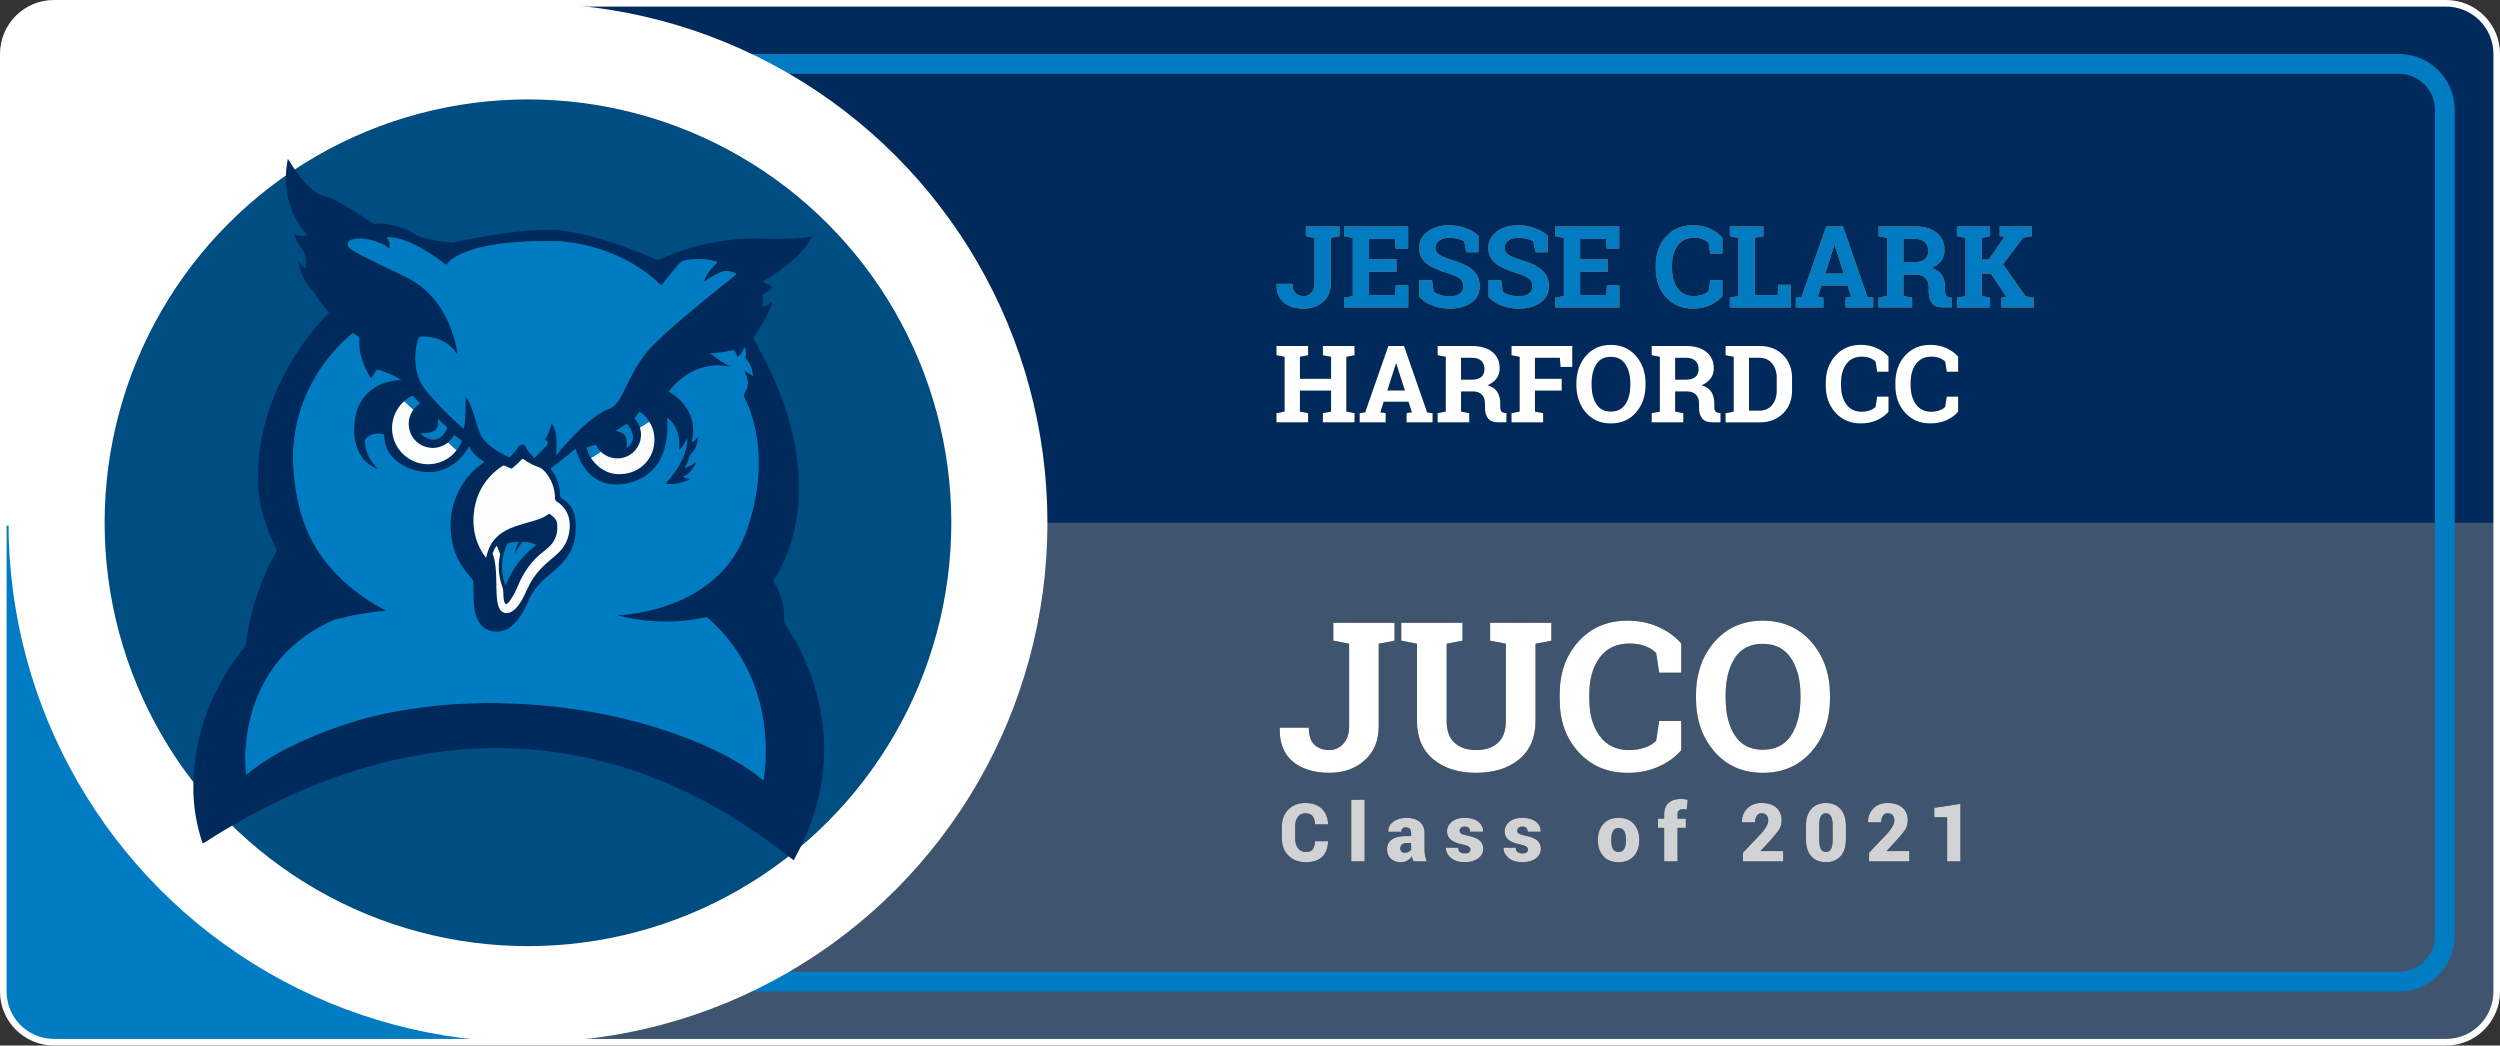 <?xml version="1.0" encoding="utf-8"?>
<!-- Generator: Adobe Illustrator 25.0.0, SVG Export Plug-In . SVG Version: 6.00 Build 0)  -->
<svg version="1.1" id="Layer_1" xmlns="http://www.w3.org/2000/svg" xmlns:xlink="http://www.w3.org/1999/xlink" x="0px" y="0px"
	 viewBox="0 0 1136.11 475.13" style="enable-background:new 0 0 1136.11 475.13;" xml:space="preserve">
<rect x="0" y="0" width="1136.11" height="475.13" fill="#333333" stroke="none"/>
<style type="text/css">
	.st0{clip-path:url(#SVGID_2_);fill:#00457C;}
	.st1{opacity:0.38;clip-path:url(#SVGID_2_);fill:#A6A8AB;}
	.st2{clip-path:url(#SVGID_2_);}
	.st3{fill:#FED201;}
	.st4{fill:#FFFFFF;}
	.st5{clip-path:url(#SVGID_2_);fill:#FFFFFF;}
	.st6{clip-path:url(#SVGID_2_);fill:#FED201;}
	.st7{fill:#00457C;}
	.st8{fill:#FFD300;}
	.st9{fill:#D0D2D3;}
	.st10{clip-path:url(#SVGID_4_);fill:#3B2314;stroke:#231F20;stroke-miterlimit:10;}
	.st11{opacity:0.12;clip-path:url(#SVGID_4_);fill:#FFFFFF;}
	.st12{clip-path:url(#SVGID_4_);}
	.st13{fill:#E8BF55;}
	.st14{clip-path:url(#SVGID_4_);fill:#FFFFFF;}
	.st15{clip-path:url(#SVGID_4_);fill:#3E8978;stroke:#231F20;stroke-miterlimit:10;}
	.st16{fill:#3E8978;stroke:#231F20;stroke-miterlimit:10;}
	.st17{fill:#C1B49A;}
	.st18{clip-path:url(#SVGID_6_);fill:#030304;}
	.st19{clip-path:url(#SVGID_6_);fill:#58595B;}
	.st20{clip-path:url(#SVGID_6_);}
	.st21{fill:#8F8F92;}
	.st22{clip-path:url(#SVGID_6_);fill:#FFFFFF;}
	.st23{clip-path:url(#SVGID_6_);fill:#02916F;}
	.st24{fill:#02916F;}
	.st25{fill:#F9C99E;}
	.st26{fill:#030304;}
	.st27{fill:#FDFEFD;}
	.st28{fill:#BBBDBF;}
	.st29{fill:#BCBEC0;}
	.st30{fill:#8E8F92;}
	.st31{fill:#F8C89D;}
	.st32{fill:#FBFBFB;}
	.st33{fill:#03906E;}
	.st34{fill:#B9BBBD;}
	.st35{fill:#050505;}
	.st36{clip-path:url(#SVGID_8_);}
	.st37{opacity:0.12;clip-path:url(#SVGID_8_);fill:#FFFFFF;}
	.st38{fill:#B20838;}
	.st39{clip-path:url(#SVGID_8_);fill:#FFFFFF;}
	.st40{clip-path:url(#SVGID_8_);fill:#B20838;}
	.st41{stroke:#231F20;stroke-miterlimit:10;}
	.st42{fill:#A1A1A5;}
	.st43{fill:#B00938;}
	.st44{clip-path:url(#SVGID_10_);}
	.st45{opacity:0.12;clip-path:url(#SVGID_10_);fill:#FFFFFF;}
	.st46{clip-path:url(#SVGID_10_);fill:#FFFFFF;}
	.st47{clip-path:url(#SVGID_10_);fill:#B20838;}
	.st48{clip-path:url(#SVGID_12_);fill:#1C5D2A;}
	.st49{opacity:0.38;clip-path:url(#SVGID_12_);fill:#A6A8AB;}
	.st50{clip-path:url(#SVGID_12_);}
	.st51{fill:#ECAE0B;}
	.st52{clip-path:url(#SVGID_12_);fill:#FFFFFF;}
	.st53{clip-path:url(#SVGID_12_);fill:#ECAE0B;}
	.st54{opacity:0.38;fill:#A6A8AB;}
	.st55{clip-path:url(#SVGID_14_);fill:#241E20;}
	.st56{opacity:0.12;clip-path:url(#SVGID_14_);fill:#FFFFFF;}
	.st57{clip-path:url(#SVGID_14_);}
	.st58{fill:#DE7B1E;}
	.st59{clip-path:url(#SVGID_14_);fill:#FFFFFF;}
	.st60{clip-path:url(#SVGID_14_);fill:#DE7B1E;}
	.st61{fill:#58595B;}
	.st62{clip-path:url(#SVGID_16_);fill:#002A5C;}
	.st63{opacity:0.49;clip-path:url(#SVGID_16_);fill:#808184;}
	.st64{clip-path:url(#SVGID_16_);}
	.st65{fill:#017CC2;}
	.st66{clip-path:url(#SVGID_16_);fill:#FFFFFF;}
	.st67{clip-path:url(#SVGID_16_);fill:#017CC2;}
	.st68{fill:#004D82;}
	.st69{fill:#A1B0C2;}
	.st70{fill:#002A5C;}
	.st71{fill:#FDFDFD;}
	.st72{fill:#FCFDFD;}
	.st73{fill:#FCFCFD;}
	.st74{fill:#017CC1;}
	.st75{fill:#017BC1;}
	.st76{fill:#037CC1;}
	.st77{clip-path:url(#SVGID_18_);fill:#002A5C;}
	.st78{opacity:0.49;clip-path:url(#SVGID_18_);fill:#808184;}
	.st79{clip-path:url(#SVGID_18_);}
	.st80{clip-path:url(#SVGID_18_);fill:#FFFFFF;}
	.st81{clip-path:url(#SVGID_18_);fill:#017CC2;}
	.st82{fill:#1C5D2A;}
	.st83{fill:#1C5C2A;}
	.st84{fill:#241E20;}
	.st85{clip-path:url(#SVGID_20_);fill:#00452A;}
	.st86{opacity:0.12;clip-path:url(#SVGID_20_);fill:#FFFFFF;}
	.st87{clip-path:url(#SVGID_20_);}
	.st88{fill:#00A551;}
	.st89{clip-path:url(#SVGID_20_);fill:#FFFFFF;}
	.st90{fill:#00452A;}
	.st91{fill:#FBD577;}
	.st92{fill:#29B473;}
	.st93{clip-path:url(#SVGID_22_);fill:#0156B7;}
	.st94{clip-path:url(#SVGID_22_);fill:#FBDA00;}
	.st95{clip-path:url(#SVGID_22_);}
	.st96{fill:#0B2E74;}
	.st97{clip-path:url(#SVGID_22_);fill:#FFFFFF;}
	.st98{clip-path:url(#SVGID_22_);fill:#0B2E74;}
	.st99{fill:#FBDA00;}
	.st100{clip-path:url(#SVGID_24_);fill:#0161AA;}
	.st101{opacity:0.54;clip-path:url(#SVGID_24_);fill:#D0D2D3;}
	.st102{clip-path:url(#SVGID_24_);}
	.st103{fill:url(#SVGID_25_);}
	.st104{clip-path:url(#SVGID_24_);fill:#FFFFFF;}
	.st105{fill:#98BEE4;}
	.st106{clip-path:url(#SVGID_27_);fill:#0E53A1;}
	.st107{opacity:0.12;clip-path:url(#SVGID_27_);fill:#FFFFFF;}
	.st108{clip-path:url(#SVGID_27_);}
	.st109{fill:#B00938;stroke:#231F20;stroke-miterlimit:10;}
	.st110{clip-path:url(#SVGID_27_);fill:#FFFFFF;}
	.st111{clip-path:url(#SVGID_27_);fill:#FC4334;stroke:#231F20;stroke-miterlimit:10;}
	.st112{fill:#00ADEE;stroke:#231F20;stroke-miterlimit:10;}
	.st113{fill:#FC4334;stroke:#231F20;stroke-miterlimit:10;}
	.st114{fill:#FC4334;}
	.st115{fill:#0E53A1;}
	.st116{fill:#FC5334;}
	.st117{fill:#F74437;}
	.st118{fill:#F5683C;}
	.st119{fill:#47704C;}
	.st120{fill:#0758BE;}
	.st121{fill:#0855AF;}
	.st122{fill:#0858BB;}
	.st123{clip-path:url(#SVGID_29_);fill:#0E53A1;}
	.st124{opacity:0.12;clip-path:url(#SVGID_29_);fill:#FFFFFF;}
	.st125{clip-path:url(#SVGID_29_);}
	.st126{clip-path:url(#SVGID_29_);fill:#FFFFFF;}
	.st127{clip-path:url(#SVGID_29_);fill:#FC4334;stroke:#231F20;stroke-miterlimit:10;}
	.st128{clip-path:url(#SVGID_31_);fill:#033E7F;}
	.st129{clip-path:url(#SVGID_31_);fill:#0B0A0B;}
	.st130{clip-path:url(#SVGID_31_);}
	.st131{fill:#F3CA15;}
	.st132{clip-path:url(#SVGID_31_);fill:#FFFFFF;}
	.st133{clip-path:url(#SVGID_31_);fill:#053F7F;}
	.st134{fill:#FBCD0A;}
	.st135{clip-path:url(#SVGID_33_);fill:#1C1C30;}
	.st136{opacity:0.12;clip-path:url(#SVGID_33_);fill:#FFFFFF;}
	.st137{clip-path:url(#SVGID_33_);}
	.st138{clip-path:url(#SVGID_33_);fill:#FFFFFF;}
	.st139{clip-path:url(#SVGID_33_);fill:#FBD577;}
	.st140{fill:#C88407;}
	.st141{fill:#BC8124;}
	.st142{clip-path:url(#SVGID_35_);fill:#030102;}
	.st143{opacity:0.54;clip-path:url(#SVGID_35_);fill:#D84307;}
	.st144{clip-path:url(#SVGID_35_);}
	.st145{fill:#D84307;}
	.st146{clip-path:url(#SVGID_35_);fill:#FFFFFF;}
	.st147{clip-path:url(#SVGID_35_);fill:#D84307;}
	.st148{opacity:0.53;fill:#D84307;}
	.st149{fill:#1F1A43;}
	.st150{fill:#262225;}
	.st151{fill:#315872;}
	.st152{fill:#1F1E1E;}
	.st153{fill:#1C1C30;}
	.st154{fill:#225796;}
	.st155{fill:#1559A7;}
	.st156{fill:#E4D095;}
	.st157{fill:#ABB7DD;}
	.st158{fill:#DAB14B;}
	.st159{fill:#030102;}
	.st160{clip-path:url(#SVGID_37_);fill:#0E53A1;}
	.st161{opacity:0.12;clip-path:url(#SVGID_37_);fill:#FFFFFF;}
	.st162{clip-path:url(#SVGID_37_);}
	.st163{clip-path:url(#SVGID_37_);fill:#FFFFFF;}
	.st164{clip-path:url(#SVGID_37_);fill:#FC4334;stroke:#231F20;stroke-miterlimit:10;}
	.st165{clip-path:url(#SVGID_39_);fill:#0E53A1;}
	.st166{opacity:0.12;clip-path:url(#SVGID_39_);fill:#FFFFFF;}
	.st167{clip-path:url(#SVGID_39_);}
	.st168{clip-path:url(#SVGID_39_);fill:#FFFFFF;}
	.st169{clip-path:url(#SVGID_39_);fill:#FC4334;stroke:#231F20;stroke-miterlimit:10;}
	.st170{fill:#053F7F;}
	.st171{fill:#033E7F;}
	.st172{fill:#043F7F;}
	.st173{fill:#110E10;}
	.st174{fill:#0B0A0B;}
	.st175{fill:#1F140E;}
	.st176{fill:#EAC71E;}
	.st177{fill:#FACD0B;}
	.st178{fill:#F9C79C;}
	.st179{fill:#F6C79B;}
	.st180{fill:#F4CA14;}
	.st181{fill:#E9C4A3;}
	.st182{fill:#0161AA;}
	.st183{fill:#99BFE4;}
	.st184{fill:#0764AB;}
	.st185{fill:#FDFEFE;}
	.st186{clip-path:url(#SVGID_41_);fill:#05284E;}
	.st187{clip-path:url(#SVGID_41_);fill:#F1C124;}
	.st188{clip-path:url(#SVGID_41_);}
	.st189{clip-path:url(#SVGID_41_);fill:#FFFFFF;}
	.st190{fill:#F1C124;}
	.st191{fill:#05284E;}
	.st192{fill:#D3B84E;}
	.st193{fill:#2B342B;}
	.st194{fill:#02274E;}
	.st195{fill:#AED4EF;}
	.st196{fill:#0056B7;}
	.st197{fill:#C2A906;}
	.st198{fill:#0156B7;}
	.st199{fill:#0156B6;}
	.st200{fill:#C4AA05;}
	.st201{fill:#C3AA05;}
	.st202{fill:#C1A807;}
	.st203{fill:#01A0E0;}
	.st204{fill:#039FDF;}
	.st205{fill:#B2D9F2;}
	.st206{clip-path:url(#SVGID_43_);fill:#012D62;stroke:#231F20;stroke-miterlimit:10;}
	.st207{opacity:0.12;clip-path:url(#SVGID_43_);fill:#FFFFFF;}
	.st208{clip-path:url(#SVGID_43_);}
	.st209{clip-path:url(#SVGID_43_);fill:#FFFFFF;}
	.st210{fill:#D0D2D3;stroke:#E6E7E8;stroke-miterlimit:10;}
	.st211{fill:#00ADEE;}
	.st212{fill:#012D62;}
	.st213{fill:#012E62;}
	.st214{fill:#FEFEFE;}
	.st215{clip-path:url(#SVGID_45_);fill:#053C35;}
	.st216{clip-path:url(#SVGID_45_);fill:#B59355;}
	.st217{clip-path:url(#SVGID_45_);}
	.st218{clip-path:url(#SVGID_45_);fill:#FFFFFF;}
	.st219{clip-path:url(#SVGID_45_);fill:#033A33;}
	.st220{fill:#F4EBC3;}
	.st221{fill:#B59355;}
	.st222{fill:#B18F52;}
	.st223{fill:#B49153;}
	.st224{fill:#030302;}
	.st225{fill:#F6F6F4;}
	.st226{fill:#F4F5F2;}
	.st227{fill:#F8F8F7;}
	.st228{fill:#F9F7E8;}
	.st229{fill:#EAE4BD;}
	.st230{fill:#00362F;}
	.st231{fill:#053C35;}
	.st232{fill:#033A33;}
	.st233{fill:#053B34;}
	.st234{fill:#063C35;}
	.st235{clip-path:url(#SVGID_47_);fill:#B39E70;stroke:#231F20;stroke-miterlimit:10;}
	.st236{opacity:0.12;clip-path:url(#SVGID_47_);fill:#FFFFFF;}
	.st237{clip-path:url(#SVGID_47_);}
	.st238{clip-path:url(#SVGID_47_);fill:#FFFFFF;}
	.st239{clip-path:url(#SVGID_47_);fill:#BA3034;stroke:#BA3034;stroke-miterlimit:10;}
	.st240{fill:#070506;}
	.st241{fill:#E6E7E8;}
	.st242{fill:#B39E70;}
	.st243{fill:#BA3034;}
	.st244{fill:#B93034;}
	.st245{fill:#B83135;}
	.st246{fill:#FAFAFA;}
	.st247{fill:#B63135;}
	.st248{fill:#B53235;}
	.st249{fill:#B33236;}
	.st250{fill:#EDEDED;}
	.st251{fill:#F6F6F6;}
	.st252{fill:#EDE2E1;}
	.st253{fill:#040404;}
</style>
<g>
	<g>
		<defs>
			<path id="SVGID_17_" d="M1111.6,473.63H24.52c-12.71,0-23.02-10.3-23.02-23.02V24.52C1.5,11.8,11.8,1.5,24.52,1.5H1111.6
				c12.71,0,23.02,10.3,23.02,23.02v426.1C1134.61,463.33,1124.31,473.63,1111.6,473.63z"/>
		</defs>
		<clipPath id="SVGID_2_">
			<use xlink:href="#SVGID_17_"  style="overflow:visible;"/>
		</clipPath>
		<rect x="-29.78" y="-22.7" style="clip-path:url(#SVGID_2_);fill:#002A5C;" width="1213.97" height="529.38"/>
		<path style="opacity:0.49;clip-path:url(#SVGID_2_);fill:#808184;" d="M1133.35,237.57H263.96c-21,0-38.03,17.03-38.03,38.03
			v243.15c0,21,17.03,38.03,38.03,38.03h869.39c21,0,38.03-17.03,38.03-38.03V275.59C1171.38,254.59,1154.35,237.57,1133.35,237.57z
			"/>
		<g class="st2">
			<g>
				<path class="st65" d="M1090.25,450.59H88.36c-13.93,0-25.26-11.33-25.26-25.26V49.8c0-13.93,11.33-25.26,25.26-25.26h1001.89
					c13.93,0,25.26,11.33,25.26,25.26v375.53C1115.51,439.26,1104.18,450.59,1090.25,450.59z M88.36,33.54
					c-8.96,0-16.26,7.29-16.26,16.26v375.53c0,8.96,7.29,16.26,16.26,16.26h1001.89c8.96,0,16.26-7.29,16.26-16.26V49.8
					c0-8.96-7.29-16.26-16.26-16.26H88.36z"/>
			</g>
		</g>
		<g class="st2">
			<path class="st4" d="M239.93,521.49l-0.38-0.01c-10.98-0.44-21.89-1.34-32.41-2.68l2.41-18.85c9.92,1.27,20.2,2.12,30.57,2.54
				c27.96-0.02,55.48-4.37,81.81-12.93l5.88,18.07C299.51,516.83,269.94,521.49,239.93,521.49z M152.51,507.14
				c-40.36-12.39-75.88-32.43-105.57-59.58l12.82-14.02c27.6,25.23,60.68,43.88,98.32,55.44L152.51,507.14z M9.71,405.41
				c-23.08-32.5-39.34-71.14-47.01-111.74l18.67-3.53c7.17,37.93,22.33,73.98,43.84,104.27L9.71,405.41z M-23.55,237.88h-19v-0.33
				c0-40.85,8.42-81.77,24.35-118.32l17.42,7.59c-14.89,34.18-22.77,72.47-22.77,110.73V237.88z M24.83,81.23L9.32,70.27
				C33.1,36.59,63.66,9.52,100.12-10.18l9.03,16.71C75.29,24.84,46.92,49.97,24.83,81.23z M157.47-13.67l-5.62-18.15
				c27.21-8.42,56.72-13.31,87.7-14.54l0.38-0.01c10.8,0,21.69,0.61,32.36,1.82l-2.14,18.88c-9.9-1.12-20-1.7-30.03-1.7
				C210.86-26.19,183.05-21.58,157.47-13.67z"/>
		</g>
		<rect x="-56.34" y="-55.04" class="st5" width="296.26" height="312.55"/>
		<rect x="-56.34" y="238.87" style="clip-path:url(#SVGID_2_);fill:#017CC2;" width="296.26" height="312.55"/>
		<use xlink:href="#SVGID_17_"  style="overflow:visible;fill:none;stroke:#FFFFFF;stroke-width:3;"/>
	</g>
	<circle class="st4" cx="239.93" cy="237.57" r="236.07"/>
	<circle class="st68" cx="239.93" cy="237.57" r="192.39"/>
	<g>
		<g>
			<path class="st58" d="M608.72,102.88v4.45l-3.95,0.76v20.57c0,3.56-1.16,6.38-3.48,8.46c-2.32,2.08-5.25,3.12-8.79,3.12
				c-3.85,0-6.89-0.94-9.13-2.81s-3.32-4.63-3.24-8.27l0.05-0.15h7.18c0,1.94,0.46,3.35,1.39,4.24c0.93,0.89,2.18,1.33,3.74,1.33
				c1.37,0,2.53-0.53,3.48-1.58s1.43-2.5,1.43-4.34v-20.57l-3.95-0.76v-4.45h11.31H608.72z"/>
			<path class="st58" d="M634.61,123.53h-12.47v10.52h11.89l0.33-4.4h5.62v10.07h-29.14v-4.43l3.92-0.76v-26.44l-3.92-0.76v-4.45
				h3.92h25.17v10.09h-5.67l-0.33-4.4h-11.79v9.26h12.47V123.53z"/>
			<path class="st58" d="M671.9,114.65h-5.54l-0.96-5.06c-0.64-0.4-1.58-0.76-2.81-1.06c-1.23-0.3-2.54-0.46-3.92-0.46
				c-2.02,0-3.59,0.43-4.69,1.28c-1.11,0.85-1.66,1.95-1.66,3.3c0,1.25,0.58,2.27,1.73,3.07c1.16,0.8,3.15,1.65,5.98,2.54
				c4.06,1.13,7.15,2.62,9.25,4.48s3.15,4.29,3.15,7.31c0,3.15-1.25,5.64-3.74,7.46c-2.5,1.82-5.79,2.73-9.87,2.73
				c-2.92,0-5.55-0.46-7.91-1.39c-2.35-0.93-4.31-2.21-5.88-3.85v-7.69h5.72l0.78,5.24c0.74,0.61,1.75,1.11,3.02,1.51
				c1.27,0.4,2.69,0.59,4.26,0.59c2.02,0,3.56-0.41,4.62-1.24c1.05-0.83,1.58-1.93,1.58-3.31c0-1.42-0.5-2.56-1.51-3.42
				c-1-0.86-2.76-1.67-5.27-2.43c-4.37-1.27-7.67-2.77-9.92-4.5c-2.24-1.74-3.37-4.12-3.37-7.13c0-2.99,1.26-5.43,3.79-7.32
				s5.71-2.87,9.54-2.92c2.83,0,5.41,0.43,7.74,1.29s4.28,2.01,5.87,3.44V114.65z"/>
			<path class="st58" d="M703.32,114.65h-5.54l-0.96-5.06c-0.64-0.4-1.58-0.76-2.81-1.06s-2.54-0.46-3.92-0.46
				c-2.02,0-3.59,0.43-4.69,1.28c-1.1,0.85-1.66,1.95-1.66,3.3c0,1.25,0.58,2.27,1.73,3.07c1.16,0.8,3.15,1.65,5.98,2.54
				c4.06,1.13,7.15,2.62,9.25,4.48c2.1,1.86,3.15,4.29,3.15,7.31c0,3.15-1.25,5.64-3.74,7.46c-2.5,1.82-5.79,2.73-9.87,2.73
				c-2.92,0-5.55-0.46-7.91-1.39c-2.35-0.93-4.31-2.21-5.88-3.85v-7.69h5.72l0.78,5.24c0.74,0.61,1.75,1.11,3.02,1.51
				c1.27,0.4,2.69,0.59,4.26,0.59c2.02,0,3.56-0.41,4.62-1.24s1.58-1.93,1.58-3.31c0-1.42-0.5-2.56-1.5-3.42
				c-1-0.86-2.76-1.67-5.28-2.43c-4.37-1.27-7.67-2.77-9.92-4.5c-2.24-1.74-3.36-4.12-3.36-7.13c0-2.99,1.26-5.43,3.79-7.32
				c2.53-1.9,5.71-2.87,9.54-2.92c2.83,0,5.41,0.43,7.74,1.29c2.33,0.86,4.28,2.01,5.87,3.44V114.65z"/>
			<path class="st58" d="M730.54,123.53h-12.47v10.52h11.89l0.33-4.4h5.62v10.07h-29.14v-4.43l3.92-0.76v-26.44l-3.92-0.76v-4.45
				h3.92h25.17v10.09h-5.67l-0.33-4.4h-11.79v9.26h12.47V123.53z"/>
			<path class="st58" d="M782.73,115.3h-5.49l-0.76-4.91c-0.73-0.73-1.64-1.3-2.75-1.72c-1.1-0.42-2.41-0.63-3.91-0.63
				c-3.21,0-5.67,1.16-7.4,3.49c-1.73,2.33-2.59,5.36-2.59,9.11v1.29c0,3.74,0.86,6.79,2.58,9.13c1.72,2.34,4.15,3.52,7.29,3.52
				c1.45,0,2.78-0.21,3.98-0.63c1.21-0.42,2.14-1,2.8-1.72l0.76-4.91h5.49v7.29c-1.48,1.72-3.38,3.09-5.68,4.11
				c-2.3,1.02-4.88,1.53-7.73,1.53c-4.94,0-8.99-1.71-12.14-5.14c-3.15-3.42-4.73-7.82-4.73-13.18v-1.24
				c0-5.35,1.57-9.74,4.71-13.18c3.14-3.44,7.19-5.16,12.17-5.16c2.85,0,5.42,0.52,7.72,1.56c2.29,1.04,4.19,2.41,5.69,4.11V115.3z"
				/>
			<path class="st58" d="M786.12,139.72v-4.43l3.92-0.76v-26.44l-3.92-0.76v-4.45h3.92h7.39h3.95v4.45l-3.95,0.76v25.96h10.4
				l0.35-4.63h5.64v10.3H786.12z"/>
			<path class="st58" d="M816.1,135.29l2.63-0.38l11.21-32.03h7.56l11.13,32.03l2.63,0.38v4.43h-12.55v-4.43l2.56-0.46l-1.62-5.06
				h-11.94l-1.62,5.06l2.55,0.46v4.43H816.1V135.29z M829.46,124.34h8.45l-4.15-12.98h-0.15L829.46,124.34z"/>
			<path class="st58" d="M870.24,102.88c4.18,0,7.46,0.96,9.84,2.87s3.57,4.56,3.57,7.93c0,1.86-0.5,3.47-1.49,4.83
				s-2.45,2.47-4.38,3.31c2.18,0.64,3.74,1.71,4.69,3.2c0.95,1.49,1.43,3.34,1.43,5.55v1.87c0,0.81,0.16,1.44,0.48,1.88
				s0.85,0.71,1.59,0.8l0.91,0.13v4.45h-3.82c-2.41,0-4.11-0.65-5.08-1.95c-0.98-1.3-1.47-2.98-1.47-5.03v-2.1
				c0-1.79-0.48-3.19-1.43-4.21c-0.95-1.02-2.3-1.56-4.04-1.61H865v9.71l3.95,0.76v4.43H853.7v-4.43l3.92-0.76v-26.44l-3.92-0.76
				v-4.45h3.92H870.24z M865,119.12h5.11c2.06,0,3.6-0.44,4.63-1.32c1.03-0.88,1.54-2.14,1.54-3.79c0-1.65-0.51-2.97-1.53-3.96
				c-1.02-0.99-2.53-1.48-4.52-1.48H865V119.12z"/>
			<path class="st58" d="M889.32,135.29l3.92-0.76v-26.44l-3.92-0.76v-4.45h15.05v4.45l-3.74,0.76v9.84h3.21l7.08-10.3l-2.17-0.3
				v-4.45h14.6v4.45l-4,0.68l-9.06,12.09l10.17,14.55l3.69,0.63v4.43h-14.6v-4.43l2.28-0.3l-7.08-10.65h-4.12v10.2l3.74,0.76v4.43
				h-15.05V135.29z"/>
		</g>
		<g>
			<path class="st65" d="M608.72,102.88v4.45l-3.95,0.76v20.57c0,3.56-1.16,6.38-3.48,8.46c-2.32,2.08-5.25,3.12-8.79,3.12
				c-3.85,0-6.89-0.94-9.13-2.81s-3.32-4.63-3.24-8.27l0.05-0.15h7.18c0,1.94,0.46,3.35,1.39,4.24c0.93,0.89,2.18,1.33,3.74,1.33
				c1.37,0,2.53-0.53,3.48-1.58s1.43-2.5,1.43-4.34v-20.57l-3.95-0.76v-4.45h11.31H608.72z"/>
			<path class="st65" d="M634.61,123.53h-12.47v10.52h11.89l0.33-4.4h5.62v10.07h-29.14v-4.43l3.92-0.76v-26.44l-3.92-0.76v-4.45
				h3.92h25.17v10.09h-5.67l-0.33-4.4h-11.79v9.26h12.47V123.53z"/>
			<path class="st65" d="M671.9,114.65h-5.54l-0.96-5.06c-0.64-0.4-1.58-0.76-2.81-1.06c-1.23-0.3-2.54-0.46-3.92-0.46
				c-2.02,0-3.59,0.43-4.69,1.28c-1.11,0.85-1.66,1.95-1.66,3.3c0,1.25,0.58,2.27,1.73,3.07c1.16,0.8,3.15,1.65,5.98,2.54
				c4.06,1.13,7.15,2.62,9.25,4.48s3.15,4.29,3.15,7.31c0,3.15-1.25,5.64-3.74,7.46c-2.5,1.82-5.79,2.73-9.87,2.73
				c-2.92,0-5.55-0.46-7.91-1.39c-2.35-0.93-4.31-2.21-5.88-3.85v-7.69h5.72l0.78,5.24c0.74,0.61,1.75,1.11,3.02,1.51
				c1.27,0.4,2.69,0.59,4.26,0.59c2.02,0,3.56-0.41,4.62-1.24c1.05-0.83,1.58-1.93,1.58-3.31c0-1.42-0.5-2.56-1.51-3.42
				c-1-0.86-2.76-1.67-5.27-2.43c-4.37-1.27-7.67-2.77-9.92-4.5c-2.24-1.74-3.37-4.12-3.37-7.13c0-2.99,1.26-5.43,3.79-7.32
				s5.71-2.87,9.54-2.92c2.83,0,5.41,0.43,7.74,1.29s4.28,2.01,5.87,3.44V114.65z"/>
			<path class="st65" d="M703.32,114.65h-5.54l-0.96-5.06c-0.64-0.4-1.58-0.76-2.81-1.06s-2.54-0.46-3.92-0.46
				c-2.02,0-3.59,0.43-4.69,1.28c-1.1,0.85-1.66,1.95-1.66,3.3c0,1.25,0.58,2.27,1.73,3.07c1.16,0.8,3.15,1.65,5.98,2.54
				c4.06,1.13,7.15,2.62,9.25,4.48c2.1,1.86,3.15,4.29,3.15,7.31c0,3.15-1.25,5.64-3.74,7.46c-2.5,1.82-5.79,2.73-9.87,2.73
				c-2.92,0-5.55-0.46-7.91-1.39c-2.35-0.93-4.31-2.21-5.88-3.85v-7.69h5.72l0.78,5.24c0.74,0.61,1.75,1.11,3.02,1.51
				c1.27,0.4,2.69,0.59,4.26,0.59c2.02,0,3.56-0.41,4.62-1.24s1.58-1.93,1.58-3.31c0-1.42-0.5-2.56-1.5-3.42
				c-1-0.86-2.76-1.67-5.28-2.43c-4.37-1.27-7.67-2.77-9.92-4.5c-2.24-1.74-3.36-4.12-3.36-7.13c0-2.99,1.26-5.43,3.79-7.32
				c2.53-1.9,5.71-2.87,9.54-2.92c2.83,0,5.41,0.43,7.74,1.29c2.33,0.86,4.28,2.01,5.87,3.44V114.65z"/>
			<path class="st65" d="M730.54,123.53h-12.47v10.52h11.89l0.33-4.4h5.62v10.07h-29.14v-4.43l3.92-0.76v-26.44l-3.92-0.76v-4.45
				h3.92h25.17v10.09h-5.67l-0.33-4.4h-11.79v9.26h12.47V123.53z"/>
			<path class="st65" d="M782.73,115.3h-5.49l-0.76-4.91c-0.73-0.73-1.64-1.3-2.75-1.72c-1.1-0.42-2.41-0.63-3.91-0.63
				c-3.21,0-5.67,1.16-7.4,3.49c-1.73,2.33-2.59,5.36-2.59,9.11v1.29c0,3.74,0.86,6.79,2.58,9.13c1.72,2.34,4.15,3.52,7.29,3.52
				c1.45,0,2.78-0.21,3.98-0.63c1.21-0.42,2.14-1,2.8-1.72l0.76-4.91h5.49v7.29c-1.48,1.72-3.38,3.09-5.68,4.11
				c-2.3,1.02-4.88,1.53-7.73,1.53c-4.94,0-8.99-1.71-12.14-5.14c-3.15-3.42-4.73-7.82-4.73-13.18v-1.24
				c0-5.35,1.57-9.74,4.71-13.18c3.14-3.44,7.19-5.16,12.17-5.16c2.85,0,5.42,0.52,7.72,1.56c2.29,1.04,4.19,2.41,5.69,4.11V115.3z"
				/>
			<path class="st65" d="M786.12,139.72v-4.43l3.92-0.76v-26.44l-3.92-0.76v-4.45h3.92h7.39h3.95v4.45l-3.95,0.76v25.96h10.4
				l0.35-4.63h5.64v10.3H786.12z"/>
			<path class="st65" d="M816.1,135.29l2.63-0.38l11.21-32.03h7.56l11.13,32.03l2.63,0.38v4.43h-12.55v-4.43l2.56-0.46l-1.62-5.06
				h-11.94l-1.62,5.06l2.55,0.46v4.43H816.1V135.29z M829.46,124.34h8.45l-4.15-12.98h-0.15L829.46,124.34z"/>
			<path class="st65" d="M870.24,102.88c4.18,0,7.46,0.96,9.84,2.87s3.57,4.56,3.57,7.93c0,1.86-0.5,3.47-1.49,4.83
				s-2.45,2.47-4.38,3.31c2.18,0.64,3.74,1.71,4.69,3.2c0.95,1.49,1.43,3.34,1.43,5.55v1.87c0,0.81,0.16,1.44,0.48,1.88
				s0.85,0.71,1.59,0.8l0.91,0.13v4.45h-3.82c-2.41,0-4.11-0.65-5.08-1.95c-0.98-1.3-1.47-2.98-1.47-5.03v-2.1
				c0-1.79-0.48-3.19-1.43-4.21c-0.95-1.02-2.3-1.56-4.04-1.61H865v9.71l3.95,0.76v4.43H853.7v-4.43l3.92-0.76v-26.44l-3.92-0.76
				v-4.45h3.92H870.24z M865,119.12h5.11c2.06,0,3.6-0.44,4.63-1.32c1.03-0.88,1.54-2.14,1.54-3.79c0-1.65-0.51-2.97-1.53-3.96
				c-1.02-0.99-2.53-1.48-4.52-1.48H865V119.12z"/>
			<path class="st65" d="M889.32,135.29l3.92-0.76v-26.44l-3.92-0.76v-4.45h15.05v4.45l-3.74,0.76v9.84h3.21l7.08-10.3l-2.17-0.3
				v-4.45h14.6v4.45l-4,0.68l-9.06,12.09l10.17,14.55l3.69,0.63v4.43h-14.6v-4.43l2.28-0.3l-7.08-10.65h-4.12v10.2l3.74,0.76v4.43
				h-15.05V135.29z"/>
		</g>
	</g>
	<g>
		<g>
			<path d="M580.08,161.43v-4.2h14.38v4.2l-3.72,0.71v10.01h14.16v-10.01l-3.72-0.71v-4.2h3.72h6.94h3.72v4.2l-3.72,0.71v24.91
				l3.72,0.72v4.17h-14.38v-4.17l3.72-0.72v-9.54h-14.16v9.54l3.72,0.72v4.17h-14.38v-4.17l3.7-0.72v-24.91L580.08,161.43z"/>
			<path d="M617.89,187.77l2.48-0.36l10.56-30.18h7.13l10.49,30.18l2.48,0.36v4.17H639.2v-4.17l2.41-0.43l-1.53-4.77h-11.25
				l-1.53,4.77l2.41,0.43v4.17h-11.82V187.77z M630.48,177.45h7.96l-3.91-12.23h-0.14L630.48,177.45z"/>
			<path d="M668.91,157.23c3.94,0,7.03,0.9,9.27,2.71c2.24,1.8,3.36,4.3,3.36,7.47c0,1.75-0.47,3.27-1.41,4.55
				c-0.94,1.29-2.31,2.33-4.12,3.12c2.05,0.6,3.52,1.61,4.42,3.02c0.9,1.41,1.35,3.15,1.35,5.23v1.76c0,0.76,0.15,1.35,0.45,1.78
				c0.3,0.42,0.8,0.67,1.5,0.75l0.86,0.12v4.2H681c-2.27,0-3.87-0.61-4.79-1.84c-0.92-1.22-1.38-2.8-1.38-4.74v-1.98
				c0-1.68-0.45-3.01-1.35-3.97c-0.9-0.96-2.17-1.47-3.8-1.51h-5.7v9.15l3.72,0.72v4.17h-14.38v-4.17l3.7-0.72v-24.91l-3.7-0.71
				v-4.2h3.7H668.91z M663.97,172.54h4.82c1.94,0,3.39-0.41,4.36-1.24c0.97-0.83,1.45-2.02,1.45-3.58s-0.48-2.8-1.44-3.73
				c-0.96-0.93-2.38-1.39-4.26-1.39h-4.94V172.54z"/>
			<path d="M686.89,187.77l3.7-0.72v-24.91l-3.7-0.71v-4.2h27.63v9.51h-5.34l-0.31-4.15h-11.32v9.56h12.16v5.36h-12.16v9.54
				l3.72,0.72v4.17h-14.38V187.77z"/>
			<path d="M747.82,174.85c0,5.09-1.45,9.29-4.36,12.61c-2.91,3.32-6.72,4.98-11.42,4.98c-4.69,0-8.48-1.66-11.36-4.98
				c-2.88-3.32-4.33-7.53-4.33-12.61v-0.52c0-5.05,1.44-9.25,4.32-12.59c2.88-3.34,6.66-5.01,11.35-5.01c4.7,0,8.52,1.67,11.43,5.01
				s4.38,7.53,4.38,12.59V174.85z M740.88,174.28c0-3.59-0.75-6.51-2.24-8.75c-1.49-2.24-3.7-3.36-6.63-3.36s-5.11,1.11-6.54,3.34
				c-1.44,2.23-2.16,5.15-2.16,8.77v0.57c0,3.66,0.73,6.6,2.18,8.83c1.45,2.23,3.64,3.35,6.54,3.35c2.94,0,5.15-1.12,6.63-3.35
				c1.48-2.23,2.22-5.18,2.22-8.83V174.28z"/>
			<path d="M766.2,157.23c3.94,0,7.03,0.9,9.27,2.71c2.24,1.8,3.36,4.3,3.36,7.47c0,1.75-0.47,3.27-1.41,4.55
				c-0.94,1.29-2.31,2.33-4.12,3.12c2.05,0.6,3.52,1.61,4.42,3.02c0.9,1.41,1.35,3.15,1.35,5.23v1.76c0,0.76,0.15,1.35,0.45,1.78
				c0.3,0.42,0.8,0.67,1.5,0.75l0.86,0.12v4.2h-3.6c-2.27,0-3.87-0.61-4.79-1.84c-0.92-1.22-1.38-2.8-1.38-4.74v-1.98
				c0-1.68-0.45-3.01-1.35-3.97c-0.9-0.96-2.17-1.47-3.8-1.51h-5.7v9.15l3.72,0.72v4.17h-14.38v-4.17l3.7-0.72v-24.91l-3.7-0.71
				v-4.2h3.7H766.2z M761.27,172.54h4.82c1.94,0,3.39-0.41,4.36-1.24c0.97-0.83,1.45-2.02,1.45-3.58s-0.48-2.8-1.44-3.73
				c-0.96-0.93-2.38-1.39-4.26-1.39h-4.94V172.54z"/>
			<path d="M799.79,157.23c4.24,0,7.74,1.36,10.49,4.07c2.75,2.71,4.12,6.19,4.12,10.43v5.75c0,4.26-1.38,7.74-4.12,10.43
				c-2.75,2.69-6.25,4.04-10.49,4.04h-15.62v-4.17l3.7-0.72v-24.91l-3.7-0.71v-4.2h3.7H799.79z M794.83,162.6v24.01h4.6
				c2.5,0,4.45-0.84,5.86-2.53s2.12-3.89,2.12-6.6v-5.79c0-2.69-0.71-4.87-2.12-6.56s-3.37-2.53-5.86-2.53H794.83z"/>
			<path d="M858.23,168.94h-5.17l-0.72-4.63c-0.68-0.68-1.55-1.22-2.59-1.62s-2.27-0.6-3.68-0.6c-3.02,0-5.34,1.1-6.97,3.29
				c-1.63,2.19-2.44,5.05-2.44,8.58v1.22c0,3.53,0.81,6.4,2.43,8.61s3.91,3.31,6.87,3.31c1.37,0,2.62-0.2,3.75-0.6
				c1.14-0.4,2.01-0.94,2.63-1.62l0.72-4.63h5.17v6.87c-1.4,1.62-3.18,2.91-5.35,3.87c-2.17,0.96-4.6,1.44-7.28,1.44
				c-4.66,0-8.47-1.61-11.44-4.84s-4.46-7.37-4.46-12.42v-1.17c0-5.04,1.48-9.18,4.43-12.42c2.96-3.24,6.78-4.86,11.47-4.86
				c2.69,0,5.11,0.49,7.27,1.47c2.16,0.98,3.95,2.27,5.36,3.87V168.94z"/>
			<path d="M889.86,168.94h-5.17l-0.72-4.63c-0.68-0.68-1.55-1.22-2.59-1.62s-2.27-0.6-3.68-0.6c-3.02,0-5.34,1.1-6.97,3.29
				c-1.63,2.19-2.44,5.05-2.44,8.58v1.22c0,3.53,0.81,6.4,2.43,8.61s3.91,3.31,6.87,3.31c1.37,0,2.62-0.2,3.75-0.6
				c1.14-0.4,2.01-0.94,2.63-1.62l0.72-4.63h5.17v6.87c-1.4,1.62-3.18,2.91-5.35,3.87c-2.17,0.96-4.6,1.44-7.28,1.44
				c-4.66,0-8.47-1.61-11.44-4.84s-4.46-7.37-4.46-12.42v-1.17c0-5.04,1.48-9.18,4.43-12.42c2.96-3.24,6.78-4.86,11.47-4.86
				c2.69,0,5.11,0.49,7.27,1.47c2.16,0.98,3.95,2.27,5.36,3.87V168.94z"/>
		</g>
		<g>
			<path class="st4" d="M580.08,161.43v-4.2h14.38v4.2l-3.72,0.71v10.01h14.16v-10.01l-3.72-0.71v-4.2h3.72h6.94h3.72v4.2
				l-3.72,0.71v24.91l3.72,0.72v4.17h-14.38v-4.17l3.72-0.72v-9.54h-14.16v9.54l3.72,0.72v4.17h-14.38v-4.17l3.7-0.72v-24.91
				L580.08,161.43z"/>
			<path class="st4" d="M617.89,187.77l2.48-0.36l10.56-30.18h7.13l10.49,30.18l2.48,0.36v4.17H639.2v-4.17l2.41-0.43l-1.53-4.77
				h-11.25l-1.53,4.77l2.41,0.43v4.17h-11.82V187.77z M630.48,177.45h7.96l-3.91-12.23h-0.14L630.48,177.45z"/>
			<path class="st4" d="M668.91,157.23c3.94,0,7.03,0.9,9.27,2.71c2.24,1.8,3.36,4.3,3.36,7.47c0,1.75-0.47,3.27-1.41,4.55
				c-0.94,1.29-2.31,2.33-4.12,3.12c2.05,0.6,3.52,1.61,4.42,3.02c0.9,1.41,1.35,3.15,1.35,5.23v1.76c0,0.76,0.15,1.35,0.45,1.78
				c0.3,0.42,0.8,0.67,1.5,0.75l0.86,0.12v4.2H681c-2.27,0-3.87-0.61-4.79-1.84c-0.92-1.22-1.38-2.8-1.38-4.74v-1.98
				c0-1.68-0.45-3.01-1.35-3.97c-0.9-0.96-2.17-1.47-3.8-1.51h-5.7v9.15l3.72,0.72v4.17h-14.38v-4.17l3.7-0.72v-24.91l-3.7-0.71
				v-4.2h3.7H668.91z M663.97,172.54h4.82c1.94,0,3.39-0.41,4.36-1.24c0.97-0.83,1.45-2.02,1.45-3.58s-0.48-2.8-1.44-3.73
				c-0.96-0.93-2.38-1.39-4.26-1.39h-4.94V172.54z"/>
			<path class="st4" d="M686.89,187.77l3.7-0.72v-24.91l-3.7-0.71v-4.2h27.63v9.51h-5.34l-0.31-4.15h-11.32v9.56h12.16v5.36h-12.16
				v9.54l3.72,0.72v4.17h-14.38V187.77z"/>
			<path class="st4" d="M747.82,174.85c0,5.09-1.45,9.29-4.36,12.61c-2.91,3.32-6.72,4.98-11.42,4.98c-4.69,0-8.48-1.66-11.36-4.98
				c-2.88-3.32-4.33-7.53-4.33-12.61v-0.52c0-5.05,1.44-9.25,4.32-12.59c2.88-3.34,6.66-5.01,11.35-5.01c4.7,0,8.52,1.67,11.43,5.01
				s4.38,7.53,4.38,12.59V174.85z M740.88,174.28c0-3.59-0.75-6.51-2.24-8.75c-1.49-2.24-3.7-3.36-6.63-3.36s-5.11,1.11-6.54,3.34
				c-1.44,2.23-2.16,5.15-2.16,8.77v0.57c0,3.66,0.73,6.6,2.18,8.83c1.45,2.23,3.64,3.35,6.54,3.35c2.94,0,5.15-1.12,6.63-3.35
				c1.48-2.23,2.22-5.18,2.22-8.83V174.28z"/>
			<path class="st4" d="M766.2,157.23c3.94,0,7.03,0.9,9.27,2.71c2.24,1.8,3.36,4.3,3.36,7.47c0,1.75-0.47,3.27-1.41,4.55
				c-0.94,1.29-2.31,2.33-4.12,3.12c2.05,0.6,3.52,1.61,4.42,3.02c0.9,1.41,1.35,3.15,1.35,5.23v1.76c0,0.76,0.15,1.35,0.45,1.78
				c0.3,0.42,0.8,0.67,1.5,0.75l0.86,0.12v4.2h-3.6c-2.27,0-3.87-0.61-4.79-1.84c-0.92-1.22-1.38-2.8-1.38-4.74v-1.98
				c0-1.68-0.45-3.01-1.35-3.97c-0.9-0.96-2.17-1.47-3.8-1.51h-5.7v9.15l3.72,0.72v4.17h-14.38v-4.17l3.7-0.72v-24.91l-3.7-0.71
				v-4.2h3.7H766.2z M761.27,172.54h4.82c1.94,0,3.39-0.41,4.36-1.24c0.97-0.83,1.45-2.02,1.45-3.58s-0.48-2.8-1.44-3.73
				c-0.96-0.93-2.38-1.39-4.26-1.39h-4.94V172.54z"/>
			<path class="st4" d="M799.79,157.23c4.24,0,7.74,1.36,10.49,4.07c2.75,2.71,4.12,6.19,4.12,10.43v5.75
				c0,4.26-1.38,7.74-4.12,10.43c-2.75,2.69-6.25,4.04-10.49,4.04h-15.62v-4.17l3.7-0.72v-24.91l-3.7-0.71v-4.2h3.7H799.79z
				 M794.83,162.6v24.01h4.6c2.5,0,4.45-0.84,5.86-2.53s2.12-3.89,2.12-6.6v-5.79c0-2.69-0.71-4.87-2.12-6.56s-3.37-2.53-5.86-2.53
				H794.83z"/>
			<path class="st4" d="M858.23,168.94h-5.17l-0.72-4.63c-0.68-0.68-1.55-1.22-2.59-1.62s-2.27-0.6-3.68-0.6
				c-3.02,0-5.34,1.1-6.97,3.29c-1.63,2.19-2.44,5.05-2.44,8.58v1.22c0,3.53,0.81,6.4,2.43,8.61s3.91,3.31,6.87,3.31
				c1.37,0,2.62-0.2,3.75-0.6c1.14-0.4,2.01-0.94,2.63-1.62l0.72-4.63h5.17v6.87c-1.4,1.62-3.18,2.91-5.35,3.87
				c-2.17,0.96-4.6,1.44-7.28,1.44c-4.66,0-8.47-1.61-11.44-4.84s-4.46-7.37-4.46-12.42v-1.17c0-5.04,1.48-9.18,4.43-12.42
				c2.96-3.24,6.78-4.86,11.47-4.86c2.69,0,5.11,0.49,7.27,1.47c2.16,0.98,3.95,2.27,5.36,3.87V168.94z"/>
			<path class="st4" d="M889.86,168.94h-5.17l-0.72-4.63c-0.68-0.68-1.55-1.22-2.59-1.62s-2.27-0.6-3.68-0.6
				c-3.02,0-5.34,1.1-6.97,3.29c-1.63,2.19-2.44,5.05-2.44,8.58v1.22c0,3.53,0.81,6.4,2.43,8.61s3.91,3.31,6.87,3.31
				c1.37,0,2.62-0.2,3.75-0.6c1.14-0.4,2.01-0.94,2.63-1.62l0.72-4.63h5.17v6.87c-1.4,1.62-3.18,2.91-5.35,3.87
				c-2.17,0.96-4.6,1.44-7.28,1.44c-4.66,0-8.47-1.61-11.44-4.84s-4.46-7.37-4.46-12.42v-1.17c0-5.04,1.48-9.18,4.43-12.42
				c2.96-3.24,6.78-4.86,11.47-4.86c2.69,0,5.11,0.49,7.27,1.47c2.16,0.98,3.95,2.27,5.36,3.87V168.94z"/>
		</g>
	</g>
	<g>
		<g>
			<path d="M633.74,283.03v8.12l-7.2,1.38v37.52c0,6.49-2.12,11.64-6.35,15.44c-4.23,3.8-9.58,5.7-16.04,5.7
				c-7.02,0-12.57-1.71-16.66-5.12c-4.09-3.42-6.06-8.45-5.91-15.09l0.09-0.28h13.11c0,3.54,0.85,6.12,2.54,7.73
				c1.69,1.62,3.97,2.42,6.83,2.42c2.49,0,4.61-0.96,6.35-2.88c1.74-1.92,2.61-4.56,2.61-7.92v-37.52l-7.2-1.38v-8.12h20.63H633.74z
				"/>
			<path d="M664.62,283.03v8.12l-7.2,1.38v35.08c0,4.43,1.19,7.75,3.58,9.95c2.38,2.2,5.65,3.3,9.81,3.3c4.22,0,7.52-1.09,9.92-3.28
				c2.4-2.18,3.6-5.51,3.6-9.97v-35.08l-7.15-1.38v-8.12H705v8.12l-7.2,1.38v35.08c0,7.54-2.49,13.36-7.45,17.45
				c-4.97,4.09-11.49,6.14-19.55,6.14c-8.03,0-14.52-2.05-19.45-6.14s-7.41-9.91-7.41-17.45v-35.08l-7.15-1.38v-8.12h7.15h13.48
				H664.62z"/>
			<path d="M764.03,305.69h-10.02l-1.38-8.95c-1.32-1.32-2.99-2.37-5.01-3.14c-2.02-0.77-4.39-1.15-7.13-1.15
				c-5.85,0-10.35,2.12-13.5,6.37c-3.15,4.25-4.73,9.78-4.73,16.62v2.35c0,6.83,1.57,12.38,4.71,16.66
				c3.14,4.28,7.57,6.42,13.29,6.42c2.65,0,5.07-0.38,7.27-1.15c2.2-0.77,3.9-1.82,5.1-3.14l1.38-8.95h10.02v13.29
				c-2.71,3.14-6.16,5.64-10.36,7.5c-4.2,1.86-8.9,2.79-14.1,2.79c-9.02,0-16.4-3.12-22.15-9.37c-5.75-6.25-8.63-14.26-8.63-24.05
				v-2.26c0-9.75,2.86-17.77,8.58-24.05s13.12-9.42,22.2-9.42c5.2,0,9.89,0.95,14.08,2.84c4.18,1.89,7.65,4.39,10.38,7.5V305.69z"/>
			<path d="M831.65,317.14c0,9.85-2.82,17.99-8.45,24.42s-13,9.65-22.11,9.65c-9.08,0-16.41-3.22-21.99-9.65
				c-5.58-6.43-8.38-14.57-8.38-24.42v-1.02c0-9.78,2.78-17.91,8.35-24.37c5.57-6.46,12.89-9.69,21.97-9.69
				c9.11,0,16.48,3.23,22.13,9.69c5.65,6.46,8.47,14.58,8.47,24.37V317.14z M818.22,316.03c0-6.95-1.45-12.6-4.34-16.94
				c-2.89-4.34-7.17-6.51-12.83-6.51c-5.66,0-9.89,2.15-12.67,6.46c-2.79,4.31-4.18,9.97-4.18,16.99v1.11
				c0,7.08,1.41,12.78,4.22,17.1s7.04,6.48,12.67,6.48c5.69,0,9.97-2.16,12.83-6.48c2.86-4.32,4.29-10.02,4.29-17.1V316.03z"/>
		</g>
		<g>
			<path class="st4" d="M633.74,283.03v8.12l-7.2,1.38v37.52c0,6.49-2.12,11.64-6.35,15.44c-4.23,3.8-9.58,5.7-16.04,5.7
				c-7.02,0-12.57-1.71-16.66-5.12c-4.09-3.42-6.06-8.45-5.91-15.09l0.09-0.28h13.11c0,3.54,0.85,6.12,2.54,7.73
				c1.69,1.62,3.97,2.42,6.83,2.42c2.49,0,4.61-0.96,6.35-2.88c1.74-1.92,2.61-4.56,2.61-7.92v-37.52l-7.2-1.38v-8.12h20.63H633.74z
				"/>
			<path class="st4" d="M664.62,283.03v8.12l-7.2,1.38v35.08c0,4.43,1.19,7.75,3.58,9.95c2.38,2.2,5.65,3.3,9.81,3.3
				c4.22,0,7.52-1.09,9.92-3.28c2.4-2.18,3.6-5.51,3.6-9.97v-35.08l-7.15-1.38v-8.12H705v8.12l-7.2,1.38v35.08
				c0,7.54-2.49,13.36-7.45,17.45c-4.97,4.09-11.49,6.14-19.55,6.14c-8.03,0-14.52-2.05-19.45-6.14s-7.41-9.91-7.41-17.45v-35.08
				l-7.15-1.38v-8.12h7.15h13.48H664.62z"/>
			<path class="st4" d="M764.03,305.69h-10.02l-1.38-8.95c-1.32-1.32-2.99-2.37-5.01-3.14c-2.02-0.77-4.39-1.15-7.13-1.15
				c-5.85,0-10.35,2.12-13.5,6.37c-3.15,4.25-4.73,9.78-4.73,16.62v2.35c0,6.83,1.57,12.38,4.71,16.66
				c3.14,4.28,7.57,6.42,13.29,6.42c2.65,0,5.07-0.38,7.27-1.15c2.2-0.77,3.9-1.82,5.1-3.14l1.38-8.95h10.02v13.29
				c-2.71,3.14-6.16,5.64-10.36,7.5c-4.2,1.86-8.9,2.79-14.1,2.79c-9.02,0-16.4-3.12-22.15-9.37c-5.75-6.25-8.63-14.26-8.63-24.05
				v-2.26c0-9.75,2.86-17.77,8.58-24.05s13.12-9.42,22.2-9.42c5.2,0,9.89,0.95,14.08,2.84c4.18,1.89,7.65,4.39,10.38,7.5V305.69z"/>
			<path class="st4" d="M831.65,317.14c0,9.85-2.82,17.99-8.45,24.42s-13,9.65-22.11,9.65c-9.08,0-16.41-3.22-21.99-9.65
				c-5.58-6.43-8.38-14.57-8.38-24.42v-1.02c0-9.78,2.78-17.91,8.35-24.37c5.57-6.46,12.89-9.69,21.97-9.69
				c9.11,0,16.48,3.23,22.13,9.69c5.65,6.46,8.47,14.58,8.47,24.37V317.14z M818.22,316.03c0-6.95-1.45-12.6-4.34-16.94
				c-2.89-4.34-7.17-6.51-12.83-6.51c-5.66,0-9.89,2.15-12.67,6.46c-2.79,4.31-4.18,9.97-4.18,16.99v1.11
				c0,7.08,1.41,12.78,4.22,17.1s7.04,6.48,12.67,6.48c5.69,0,9.97-2.16,12.83-6.48c2.86-4.32,4.29-10.02,4.29-17.1V316.03z"/>
		</g>
	</g>
	<g>
		<g>
			<path d="M603.5,382.28l0.04,0.11c-0.12,3.07-1.03,5.41-2.72,7.02c-1.69,1.62-4.15,2.42-7.37,2.42c-3.23,0-5.86-0.99-7.88-2.98
				c-2.02-1.99-3.04-4.57-3.04-7.74v-5.46c0-3.16,0.97-5.74,2.92-7.73c1.95-1.99,4.47-2.99,7.59-2.99c3.3,0,5.83,0.83,7.58,2.5
				c1.75,1.67,2.74,4.03,2.96,7.09l-0.04,0.11h-5.91c-0.08-1.7-0.46-2.96-1.14-3.79c-0.68-0.83-1.83-1.24-3.46-1.24
				c-1.38,0-2.46,0.55-3.25,1.66c-0.79,1.11-1.19,2.56-1.19,4.35v5.5c0,1.81,0.43,3.27,1.29,4.38c0.86,1.11,2.05,1.67,3.56,1.67
				c1.46,0,2.5-0.39,3.11-1.17c0.61-0.78,0.96-2.02,1.04-3.72H603.5z"/>
			<path d="M620.15,391.45h-6.09v-28.02h6.09V391.45z"/>
			<path d="M642.4,391.44c-0.17-0.31-0.32-0.66-0.46-1.04c-0.14-0.38-0.25-0.78-0.35-1.19c-0.57,0.8-1.27,1.44-2.08,1.91
				c-0.81,0.47-1.8,0.71-2.96,0.71c-1.84,0-3.34-0.53-4.5-1.6c-1.16-1.07-1.73-2.48-1.73-4.26c0-1.93,0.72-3.42,2.16-4.46
				c1.44-1.05,3.64-1.57,6.58-1.57h2.21v-1.38c0-0.83-0.19-1.46-0.58-1.9s-0.99-0.67-1.8-0.67c-0.69,0-1.21,0.17-1.55,0.49
				c-0.34,0.33-0.51,0.84-0.51,1.54l-5.87-0.02l-0.04-0.11c-0.08-1.77,0.65-3.25,2.21-4.45c1.56-1.19,3.62-1.79,6.18-1.79
				c2.39,0,4.34,0.6,5.83,1.8c1.49,1.2,2.24,2.91,2.24,5.14v7.33c0,1.04,0.09,2.01,0.26,2.89c0.17,0.89,0.43,1.77,0.78,2.64
				L642.4,391.44z M638.39,387.5c0.6,0,1.15-0.12,1.65-0.36c0.5-0.24,0.91-0.55,1.22-0.93v-3.04h-2.16c-0.96,0-1.66,0.23-2.09,0.7
				c-0.44,0.47-0.66,1.06-0.66,1.78c0,0.55,0.19,1,0.57,1.34C637.31,387.33,637.79,387.5,638.39,387.5z"/>
			<path d="M668.22,385.99c0-0.48-0.27-0.91-0.82-1.28c-0.54-0.38-1.54-0.72-2.97-1.01c-2.26-0.44-3.97-1.13-5.12-2.07
				s-1.72-2.21-1.72-3.83c0-1.71,0.72-3.16,2.16-4.36c1.44-1.19,3.38-1.79,5.84-1.79c2.59,0,4.65,0.58,6.18,1.73
				c1.53,1.16,2.26,2.65,2.19,4.48l-0.04,0.11h-5.89c0-0.77-0.19-1.35-0.58-1.74c-0.39-0.4-1.01-0.59-1.88-0.59
				c-0.63,0-1.17,0.17-1.6,0.52c-0.43,0.35-0.65,0.79-0.65,1.33c0,0.51,0.25,0.95,0.75,1.31c0.5,0.36,1.5,0.68,3.01,0.97
				c2.37,0.47,4.13,1.16,5.27,2.09c1.14,0.93,1.72,2.24,1.72,3.94c0,1.75-0.78,3.19-2.33,4.32c-1.55,1.13-3.6,1.7-6.15,1.7
				c-2.65,0-4.74-0.67-6.28-2.01s-2.27-2.84-2.2-4.49l0.04-0.11h5.5c0.02,0.92,0.3,1.59,0.83,1.99s1.29,0.61,2.27,0.61
				c0.81,0,1.43-0.16,1.85-0.48S668.22,386.58,668.22,385.99z"/>
			<path d="M694.39,385.99c0-0.48-0.27-0.91-0.82-1.28c-0.54-0.38-1.54-0.72-2.97-1.01c-2.26-0.44-3.97-1.13-5.12-2.07
				s-1.72-2.21-1.72-3.83c0-1.71,0.72-3.16,2.16-4.36c1.44-1.19,3.38-1.79,5.84-1.79c2.59,0,4.65,0.58,6.18,1.73
				c1.53,1.16,2.26,2.65,2.19,4.48l-0.04,0.11h-5.89c0-0.77-0.19-1.35-0.58-1.74c-0.39-0.4-1.01-0.59-1.88-0.59
				c-0.63,0-1.17,0.17-1.6,0.52c-0.43,0.35-0.65,0.79-0.65,1.33c0,0.51,0.25,0.95,0.75,1.31c0.5,0.36,1.5,0.68,3.01,0.97
				c2.37,0.47,4.13,1.16,5.27,2.09c1.14,0.93,1.72,2.24,1.72,3.94c0,1.75-0.78,3.19-2.33,4.32c-1.55,1.13-3.6,1.7-6.15,1.7
				c-2.65,0-4.74-0.67-6.28-2.01s-2.27-2.84-2.2-4.49l0.04-0.11h5.5c0.02,0.92,0.3,1.59,0.83,1.99s1.29,0.61,2.27,0.61
				c0.81,0,1.43-0.16,1.85-0.48S694.39,386.58,694.39,385.99z"/>
			<path d="M726.15,381.56c0-2.92,0.83-5.3,2.48-7.14c1.65-1.84,3.96-2.76,6.91-2.76c2.97,0,5.28,0.92,6.93,2.76
				c1.65,1.84,2.48,4.22,2.48,7.14v0.38c0,2.93-0.83,5.32-2.48,7.15c-1.65,1.83-3.95,2.75-6.9,2.75c-2.98,0-5.3-0.92-6.95-2.75
				c-1.65-1.83-2.48-4.21-2.48-7.15V381.56z M732.22,381.93c0,1.63,0.25,2.91,0.76,3.83s1.37,1.39,2.6,1.39
				c1.19,0,2.04-0.47,2.55-1.4c0.51-0.93,0.77-2.21,0.77-3.83v-0.38c0-1.58-0.26-2.85-0.77-3.8c-0.52-0.95-1.38-1.43-2.59-1.43
				c-1.2,0-2.05,0.48-2.56,1.44s-0.76,2.22-0.76,3.79V381.93z"/>
			<path d="M756.27,391.45v-15.23h-2.8v-4.2h2.8v-2.01c0-2.24,0.67-3.96,2.01-5.15s3.24-1.8,5.69-1.8c0.46,0,0.92,0.03,1.4,0.1
				s1.01,0.16,1.6,0.28l-0.45,4.47c-0.32-0.06-0.61-0.1-0.87-0.13c-0.26-0.03-0.57-0.04-0.94-0.04c-0.75,0-1.33,0.2-1.74,0.59
				c-0.41,0.4-0.61,0.96-0.61,1.69v2.01h3.77v4.2h-3.77v15.23H756.27z"/>
			<path d="M810.37,391.45h-18.3v-3.95l8.4-8.84c1.07-1.22,1.85-2.31,2.35-3.27c0.5-0.96,0.75-1.79,0.75-2.5
				c0-1-0.25-1.81-0.76-2.41c-0.51-0.6-1.27-0.9-2.29-0.9c-0.91,0-1.63,0.39-2.15,1.16c-0.52,0.77-0.78,1.76-0.78,2.95h-5.93
				l-0.04-0.11c-0.06-2.42,0.73-4.47,2.37-6.15c1.64-1.68,3.81-2.52,6.52-2.52c2.87,0,5.11,0.71,6.73,2.12
				c1.61,1.41,2.42,3.35,2.42,5.8c0,1.65-0.43,3.11-1.28,4.38c-0.86,1.27-2.43,3.16-4.73,5.66l-3.54,3.79l0.05,0.11h10.2V391.45z"/>
			<path d="M838.88,381.13c0,3.53-0.82,6.2-2.46,8c-1.64,1.8-3.85,2.7-6.63,2.7c-2.8,0-5.02-0.9-6.66-2.7
				c-1.64-1.8-2.46-4.47-2.46-8v-5.5c0-3.53,0.81-6.2,2.44-8c1.63-1.8,3.84-2.7,6.65-2.7c2.79,0,5.01,0.9,6.65,2.71
				s2.47,4.47,2.47,7.99V381.13z M832.83,375.22c0-2-0.26-3.44-0.79-4.31c-0.53-0.87-1.29-1.31-2.28-1.31
				c-1.01,0-1.76,0.44-2.27,1.31c-0.51,0.87-0.76,2.31-0.76,4.31v6.29c0,2.04,0.26,3.49,0.77,4.36s1.28,1.3,2.3,1.3
				c0.99,0,1.75-0.43,2.26-1.3s0.77-2.32,0.77-4.36V375.22z"/>
			<path d="M867.68,391.45h-18.3v-3.95l8.4-8.84c1.07-1.22,1.85-2.31,2.35-3.27c0.5-0.96,0.75-1.79,0.75-2.5
				c0-1-0.25-1.81-0.76-2.41c-0.51-0.6-1.27-0.9-2.29-0.9c-0.91,0-1.63,0.39-2.15,1.16c-0.52,0.77-0.78,1.76-0.78,2.95h-5.93
				l-0.04-0.11c-0.06-2.42,0.73-4.47,2.37-6.15c1.64-1.68,3.81-2.52,6.52-2.52c2.87,0,5.11,0.71,6.73,2.12
				c1.61,1.41,2.42,3.35,2.42,5.8c0,1.65-0.43,3.11-1.28,4.38c-0.86,1.27-2.43,3.16-4.73,5.66l-3.54,3.79l0.05,0.11h10.2V391.45z"/>
			<path d="M890.91,391.45h-6.05v-20.06h-5.84v-4.27l11.89-1.83V391.45z"/>
		</g>
		<g>
			<path class="st9" d="M603.5,382.28l0.04,0.11c-0.12,3.07-1.03,5.41-2.72,7.02c-1.69,1.62-4.15,2.42-7.37,2.42
				c-3.23,0-5.86-0.99-7.88-2.98c-2.02-1.99-3.04-4.57-3.04-7.74v-5.46c0-3.16,0.97-5.74,2.92-7.73c1.95-1.99,4.47-2.99,7.59-2.99
				c3.3,0,5.83,0.83,7.58,2.5c1.75,1.67,2.74,4.03,2.96,7.09l-0.04,0.11h-5.91c-0.08-1.7-0.46-2.96-1.14-3.79
				c-0.68-0.83-1.83-1.24-3.46-1.24c-1.38,0-2.46,0.55-3.25,1.66c-0.79,1.11-1.19,2.56-1.19,4.35v5.5c0,1.81,0.43,3.27,1.29,4.38
				c0.86,1.11,2.05,1.67,3.56,1.67c1.46,0,2.5-0.39,3.11-1.17c0.61-0.78,0.96-2.02,1.04-3.72H603.5z"/>
			<path class="st9" d="M620.15,391.45h-6.09v-28.02h6.09V391.45z"/>
			<path class="st9" d="M642.4,391.44c-0.17-0.31-0.32-0.66-0.46-1.04c-0.14-0.38-0.25-0.78-0.35-1.19
				c-0.57,0.8-1.27,1.44-2.08,1.91c-0.81,0.47-1.8,0.71-2.96,0.71c-1.84,0-3.34-0.53-4.5-1.6c-1.16-1.07-1.73-2.48-1.73-4.26
				c0-1.93,0.72-3.42,2.16-4.46c1.44-1.05,3.64-1.57,6.58-1.57h2.21v-1.38c0-0.83-0.19-1.46-0.58-1.9s-0.99-0.67-1.8-0.67
				c-0.69,0-1.21,0.17-1.55,0.49c-0.34,0.33-0.51,0.84-0.51,1.54l-5.87-0.02l-0.04-0.11c-0.08-1.77,0.65-3.25,2.21-4.45
				c1.56-1.19,3.62-1.79,6.18-1.79c2.39,0,4.34,0.6,5.83,1.8c1.49,1.2,2.24,2.91,2.24,5.14v7.33c0,1.04,0.09,2.01,0.26,2.89
				c0.17,0.89,0.43,1.77,0.78,2.64L642.4,391.44z M638.39,387.5c0.6,0,1.15-0.12,1.65-0.36c0.5-0.24,0.91-0.55,1.22-0.93v-3.04
				h-2.16c-0.96,0-1.66,0.23-2.09,0.7c-0.44,0.47-0.66,1.06-0.66,1.78c0,0.55,0.19,1,0.57,1.34
				C637.31,387.33,637.79,387.5,638.39,387.5z"/>
			<path class="st9" d="M668.22,385.99c0-0.48-0.27-0.91-0.82-1.28c-0.54-0.38-1.54-0.72-2.97-1.01c-2.26-0.44-3.97-1.13-5.12-2.07
				s-1.72-2.21-1.72-3.83c0-1.71,0.72-3.16,2.16-4.36c1.44-1.19,3.38-1.79,5.84-1.79c2.59,0,4.65,0.58,6.18,1.73
				c1.53,1.16,2.26,2.65,2.19,4.48l-0.04,0.11h-5.89c0-0.77-0.19-1.35-0.58-1.74c-0.39-0.4-1.01-0.59-1.88-0.59
				c-0.63,0-1.17,0.17-1.6,0.52c-0.43,0.35-0.65,0.79-0.65,1.33c0,0.51,0.25,0.95,0.75,1.31c0.5,0.36,1.5,0.68,3.01,0.97
				c2.37,0.47,4.13,1.16,5.27,2.09c1.14,0.93,1.72,2.24,1.72,3.94c0,1.75-0.78,3.19-2.33,4.32c-1.55,1.13-3.6,1.7-6.15,1.7
				c-2.65,0-4.74-0.67-6.28-2.01s-2.27-2.84-2.2-4.49l0.04-0.11h5.5c0.02,0.92,0.3,1.59,0.83,1.99s1.29,0.61,2.27,0.61
				c0.81,0,1.43-0.16,1.85-0.48S668.22,386.58,668.22,385.99z"/>
			<path class="st9" d="M694.39,385.99c0-0.48-0.27-0.91-0.82-1.28c-0.54-0.38-1.54-0.72-2.97-1.01c-2.26-0.44-3.97-1.13-5.12-2.07
				s-1.72-2.21-1.72-3.83c0-1.71,0.72-3.16,2.16-4.36c1.44-1.19,3.38-1.79,5.84-1.79c2.59,0,4.65,0.58,6.18,1.73
				c1.53,1.16,2.26,2.65,2.19,4.48l-0.04,0.11h-5.89c0-0.77-0.19-1.35-0.58-1.74c-0.39-0.4-1.01-0.59-1.88-0.59
				c-0.63,0-1.17,0.17-1.6,0.52c-0.43,0.35-0.65,0.79-0.65,1.33c0,0.51,0.25,0.95,0.75,1.31c0.5,0.36,1.5,0.68,3.01,0.97
				c2.37,0.47,4.13,1.16,5.27,2.09c1.14,0.93,1.72,2.24,1.72,3.94c0,1.75-0.78,3.19-2.33,4.32c-1.55,1.13-3.6,1.7-6.15,1.7
				c-2.65,0-4.74-0.67-6.28-2.01s-2.27-2.84-2.2-4.49l0.04-0.11h5.5c0.02,0.92,0.3,1.59,0.83,1.99s1.29,0.61,2.27,0.61
				c0.81,0,1.43-0.16,1.85-0.48S694.39,386.58,694.39,385.99z"/>
			<path class="st9" d="M726.15,381.56c0-2.92,0.83-5.3,2.48-7.14c1.65-1.84,3.96-2.76,6.91-2.76c2.97,0,5.28,0.92,6.93,2.76
				c1.65,1.84,2.48,4.22,2.48,7.14v0.38c0,2.93-0.83,5.32-2.48,7.15c-1.65,1.83-3.95,2.75-6.9,2.75c-2.98,0-5.3-0.92-6.95-2.75
				c-1.65-1.83-2.48-4.21-2.48-7.15V381.56z M732.22,381.93c0,1.63,0.25,2.91,0.76,3.83s1.37,1.39,2.6,1.39
				c1.19,0,2.04-0.47,2.55-1.4c0.51-0.93,0.77-2.21,0.77-3.83v-0.38c0-1.58-0.26-2.85-0.77-3.8c-0.52-0.95-1.38-1.43-2.59-1.43
				c-1.2,0-2.05,0.48-2.56,1.44s-0.76,2.22-0.76,3.79V381.93z"/>
			<path class="st9" d="M756.27,391.45v-15.23h-2.8v-4.2h2.8v-2.01c0-2.24,0.67-3.96,2.01-5.15s3.24-1.8,5.69-1.8
				c0.46,0,0.92,0.03,1.4,0.1s1.01,0.16,1.6,0.28l-0.45,4.47c-0.32-0.06-0.61-0.1-0.87-0.13c-0.26-0.03-0.57-0.04-0.94-0.04
				c-0.75,0-1.33,0.2-1.74,0.59c-0.41,0.4-0.61,0.96-0.61,1.69v2.01h3.77v4.2h-3.77v15.23H756.27z"/>
			<path class="st9" d="M810.37,391.45h-18.3v-3.95l8.4-8.84c1.07-1.22,1.85-2.31,2.35-3.27c0.5-0.96,0.75-1.79,0.75-2.5
				c0-1-0.25-1.81-0.76-2.41c-0.51-0.6-1.27-0.9-2.29-0.9c-0.91,0-1.63,0.39-2.15,1.16c-0.52,0.77-0.78,1.76-0.78,2.95h-5.93
				l-0.04-0.11c-0.06-2.42,0.73-4.47,2.37-6.15c1.64-1.68,3.81-2.52,6.52-2.52c2.87,0,5.11,0.71,6.73,2.12
				c1.61,1.41,2.42,3.35,2.42,5.8c0,1.65-0.43,3.11-1.28,4.38c-0.86,1.27-2.43,3.16-4.73,5.66l-3.54,3.79l0.05,0.11h10.2V391.45z"/>
			<path class="st9" d="M838.88,381.13c0,3.53-0.82,6.2-2.46,8c-1.64,1.8-3.85,2.7-6.63,2.7c-2.8,0-5.02-0.9-6.66-2.7
				c-1.64-1.8-2.46-4.47-2.46-8v-5.5c0-3.53,0.81-6.2,2.44-8c1.63-1.8,3.84-2.7,6.65-2.7c2.79,0,5.01,0.9,6.65,2.71
				s2.47,4.47,2.47,7.99V381.13z M832.83,375.22c0-2-0.26-3.44-0.79-4.31c-0.53-0.87-1.29-1.31-2.28-1.31
				c-1.01,0-1.76,0.44-2.27,1.31c-0.51,0.87-0.76,2.31-0.76,4.31v6.29c0,2.04,0.26,3.49,0.77,4.36s1.28,1.3,2.3,1.3
				c0.99,0,1.75-0.43,2.26-1.3s0.77-2.32,0.77-4.36V375.22z"/>
			<path class="st9" d="M867.68,391.45h-18.3v-3.95l8.4-8.84c1.07-1.22,1.85-2.31,2.35-3.27c0.5-0.96,0.75-1.79,0.75-2.5
				c0-1-0.25-1.81-0.76-2.41c-0.51-0.6-1.27-0.9-2.29-0.9c-0.91,0-1.63,0.39-2.15,1.16c-0.52,0.77-0.78,1.76-0.78,2.95h-5.93
				l-0.04-0.11c-0.06-2.42,0.73-4.47,2.37-6.15c1.64-1.68,3.81-2.52,6.52-2.52c2.87,0,5.11,0.71,6.73,2.12
				c1.61,1.41,2.42,3.35,2.42,5.8c0,1.65-0.43,3.11-1.28,4.38c-0.86,1.27-2.43,3.16-4.73,5.66l-3.54,3.79l0.05,0.11h10.2V391.45z"/>
			<path class="st9" d="M890.91,391.45h-6.05v-20.06h-5.84v-4.27l11.89-1.83V391.45z"/>
		</g>
	</g>
	<g>
		<g>
			<path class="st69" d="M87.91,360.77l-0.07-0.01l-0.07,0c0-2.23,0-4.47,0-6.7c0.05-0.01,0.09-0.01,0.14-0.01
				C87.91,356.29,87.91,358.53,87.91,360.77z"/>
			<path class="st70" d="M87.91,360.77c0-2.24,0-4.48-0.01-6.72c1.09-22.27,8.93-41.95,22.72-59.35c0.64-0.81,1.09-1.61,1.22-2.67
				c1.2-9.71,3.81-19.05,7.41-28.12c1.82-4.57,3.87-9.03,6.31-13.3c0.25-0.44,0.18-0.76-0.02-1.17c-3.38-6.93-5.95-14.16-7.47-21.72
				c-0.81-4.02-0.84-8.14-0.79-12.23c0.17-15.58,4.22-30.18,11.25-44c5.44-10.71,12.27-20.45,20.69-29.05
				c0.21-0.21,0.52-0.35,0.11-0.73c-2.49-2.33-4.29-5.2-6.09-8.05c-0.27-0.43-0.57-0.82-0.92-1.19c-3.56-3.75-5.76-8.18-6.65-13.27
				c-0.02-0.1-0.03-0.21-0.04-0.32c0-0.04,0.02-0.09,0.06-0.22c0.7,1.22,1.65,2.12,2.72,2.91c0.29,0.21,0.54,0.42,0.56-0.21
				c0.06-1.81,0.11-3.61-0.3-5.4c-0.27-1.16-0.75-2.18-1.64-3.03c-1.37-1.31-2.84-4.35-3.32-6.73c1.89,1.23,3.86,1.2,5.96,0.69
				c-8.74-10.17-11.37-21.81-8.86-34.78c0.7,1.12,1.38,2.25,2.11,3.35c2.55,3.84,5.28,7.54,8.79,10.58
				c1.71,1.48,3.61,2.55,5.83,3.15c3.38,0.93,6.42,2.65,9.45,4.38c4.21,2.4,8.25,5.05,12.21,7.83c0.28,0.2,0.53,0.4,0.93,0.34
				c3.47-0.46,6.83,0.12,10.15,1.06c3.09,0.87,5.99,2.15,8.71,3.87c1.94,1.23,4.2,1.62,6.41,2.09c3.17,0.68,6.38,1.13,9.6,1.52
				c0.44,0.05,0.84-0.07,1.25-0.16c9.24-2.04,18.55-3.68,27.96-4.73c4.81-0.54,9.63-0.88,14.47-0.92c7.24-0.06,14.26,1.36,21.2,3.26
				c9.73,2.66,19.16,6.18,28.39,10.22c0.51,0.22,0.91,0.21,1.41-0.01c9.9-4.47,20.22-7.46,31-8.81c5.66-0.71,11.34-0.78,17.04-0.64
				c5.93,0.14,11.86,0.14,17.76-0.53c1.08-0.12,2.14-0.32,3.29-0.5c-0.18,0.75-0.56,1.37-0.92,2c-1.99,3.49-4.77,6.3-7.76,8.93
				c-3.88,3.42-8.11,6.36-12.53,9.05c-0.29,0.18-0.59,0.35-0.99,0.6c1.41,0.63,2.62,1.37,3.85,2.1c0.7,0.42,0.57,0.7,0.09,1.16
				c-1.01,0.97-2.2,1.68-3.47,2.23c-0.52,0.23-0.71,0.47-0.59,1.06c0.35,1.65,0.34,3.32,0.08,5.1c1.68-0.62,3.03-1.54,4.32-2.56
				l0-0.02c0.27,0.34-0.01,0.65-0.1,0.94c-1.15,3.72-3.06,7.06-5.1,10.33c-0.97,1.56-2,3.07-3.04,4.58
				c-0.31,0.44-0.37,0.75-0.07,1.25c5.26,9.1,9.81,18.54,13.33,28.46c3.4,9.58,5.79,19.39,6.73,29.52
				c1.26,13.66-0.03,27.01-5.03,39.89c-1.56,4.02-3.46,7.88-5.96,11.42c-0.29,0.42-0.14,0.65,0.06,0.98
				c2.18,3.66,3.75,7.56,4.39,11.8c0.28,1.87,0.4,3.75,0.25,5.64c-0.04,0.5,0.06,0.91,0.34,1.34c7.29,11.16,12.59,23.17,15.53,36.2
				c2.06,9.11,2.77,18.34,2.11,27.65c-1.08,15.2-5.7,29.34-12.97,42.66c-0.11,0.21-0.23,0.42-0.33,0.64
				c-0.09,0.18-0.18,0.37-0.27,0.58c-2.97-2.27-5.88-4.54-8.85-6.74c-17.52-13.01-36.3-23.76-56.76-31.49
				c-14-5.29-28.39-8.99-43.22-11.01c-10.83-1.47-21.7-2.02-32.61-1.66c-15.57,0.51-30.88,2.83-45.96,6.72
				c-19.7,5.08-38.43,12.61-56.42,22.06c-8.24,4.33-16.26,9.03-24.07,14.09c-0.6,0.39-0.75,0.31-0.97-0.36
				c-2.12-6.39-3.41-12.94-3.84-19.66C88,362.21,87.96,361.49,87.91,360.77z M272.94,205.32c-0.69-0.96-1.51-1.84-2.02-2.93
				c-0.12-0.25-0.31-0.22-0.54-0.14c-1.11,0.35-2.23,0.69-3.35,1c-0.35,0.1-0.42,0.26-0.33,0.57c0.46,1.49,0.9,2.99,1.88,4.26
				c0.01,0.38,0.32,0.6,0.52,0.86c3.79,5,8.83,7.29,15.03,6.35c8.61-1.3,14.18-8.83,13.13-17.49c-0.27-2.23-0.95-4.34-2.32-6.18
				c-0.92-1.79-2.34-3.12-3.92-4.3c-0.26-0.2-0.41-0.12-0.58,0.11c-0.61,0.8-1.23,1.59-1.85,2.38c-0.16,0.2-0.29,0.37-0.05,0.61
				c1.07,1.07,1.68,2.42,2.3,3.77c0.05,0.28,0.1,0.57,0.16,0.85c1.09,4.55-0.85,9.24-4.82,11.7c-3.92,2.43-8.99,2.05-12.56-0.92
				C273.42,205.63,273.25,205.37,272.94,205.32z M183.8,182.34c-0.38,0.16-0.63,0.48-0.9,0.76c-5.38,5.47-6.25,13.95-2.08,20.38
				c4.2,6.47,12.31,9.16,19.52,6.43c2.88-1.1,5.34-2.81,7.15-5.36c1.09-1.14,1.69-2.55,2.32-3.95c0.1-0.22,0.06-0.41-0.17-0.55
				c-1.03-0.61-1.98-1.33-2.93-2.06c-0.24-0.18-0.41-0.2-0.57,0.1c-0.6,1.15-1.53,2.03-2.39,2.96c-0.45,0.3-0.89,0.62-1.34,0.9
				c-4.33,2.66-9.93,1.99-13.49-1.6c-3.57-3.6-4.19-9.2-1.51-13.51c0.15-0.24,0.39-0.44,0.42-0.75c0.91-0.85,1.68-1.84,2.74-2.51
				c0.34-0.22,0.25-0.37,0.03-0.6c-0.92-0.92-1.83-1.84-2.73-2.78c-0.26-0.27-0.52-0.32-0.85-0.13
				C185.85,180.7,184.69,181.33,183.8,182.34z M171.54,212.99c-0.47,0.02-0.87-0.21-1.27-0.41c-4.85-2.35-7.57-6.35-8.77-11.49
				c-0.86-3.7-0.78-7.43-0.14-11.15c0.69-4.04,2.22-7.7,5.09-10.71c3.57-3.74,8.06-5.58,13.09-6.33c0.92-0.14,1.86-0.1,2.79-0.29
				c-3.26-1.8-6.59-3.38-10.13-4.46c-0.6-0.18-0.98-0.04-1.36,0.44c-0.84,1.06-1.47,2.26-2.09,3.53c-0.73-0.82-1.18-1.72-1.65-2.61
				c-2.49-4.66-4.11-9.55-3.86-14.91c0.05-1-0.08-1.74-1.15-2.08c-0.36-0.12-0.7-0.39-0.98-0.67c-0.52-0.52-0.93-0.46-1.47,0.01
				c-2.46,2.16-4.83,4.4-7.03,6.82c-5.69,6.28-10.25,13.28-13.62,21.05c-3.84,8.84-5.68,18.1-5.86,27.7
				c-0.05,2.76,0.16,5.51,0.41,8.27c0.47,5.13,1.3,10.2,2.59,15.2c1.6,6.21,3.92,12.12,7.22,17.64c3.55,5.92,7.98,11.12,13.06,15.79
				c5.01,4.61,10.51,8.53,16.48,11.8c0.8,0.44,1.6,0.88,2.61,1.43c-1.45,0.15-2.66,0.24-3.86,0.39c-4.71,0.6-9.42,1.21-14.03,2.36
				c-1.81,0.45-3.62,0.93-5.46,1.31c-0.66,0.14-1.27,0.52-1.9,0.81c-8.55,3.95-16.1,9.27-22.34,16.37c-3.51,4-6.45,8.38-8.83,13.12
				c-3.04,6.04-5.11,12.41-6.33,19.06c-1.09,5.95-1.54,11.94-1.17,17.98c0.06,0.98,0.09,1.99,0.39,2.98
				c0.12-0.05,0.2-0.07,0.25-0.11c2.88-2.41,5.92-4.59,9.1-6.58c7.02-4.41,14.45-8.01,22.11-11.14c8.05-3.29,16.27-6.09,24.68-8.26
				c7.63-1.97,15.4-3.29,23.21-4.34c5.39-0.72,10.8-1.25,16.23-1.57c4.32-0.26,8.65-0.38,12.97-0.48c2.36-0.06,4.73-0.02,7.09,0.07
				c3.08,0.11,6.16,0.17,9.23,0.33c3.68,0.2,7.36,0.48,11.03,0.82c5.15,0.48,10.27,1.13,15.38,1.92c7,1.08,13.94,2.45,20.83,4.11
				c8.19,1.98,16.25,4.36,24.17,7.24c9.08,3.3,17.9,7.18,26.25,12.06c4.09,2.39,8.01,5.03,11.67,8.03c0.2,0.16,0.37,0.52,0.62,0.39
				c0.16-0.09,0.21-0.46,0.25-0.71c0.38-2.46,0.66-4.95,0.77-7.43c0.17-3.71,0.19-7.42-0.08-11.14c-0.27-3.79-0.73-7.55-1.46-11.27
				c-1.96-9.97-5.64-19.24-11.24-27.73c-3.78-5.74-8.31-10.82-13.45-15.37c-0.38-0.34-0.74-0.32-1.17-0.22
				c-4.33,0.98-8.72,1.59-13.14,1.81c-3.42,0.17-6.84,0.15-10.26-0.07c-3.87-0.25-7.71-0.74-11.51-1.5
				c-1.57-0.31-3.14-0.65-4.87-1.22c2.39-0.16,4.55-0.35,6.71-0.65c2.16-0.3,4.29-0.68,6.42-1.14c9.47-2.06,18.34-5.53,26.29-11.17
				c7.07-5.01,12.63-11.34,16.5-19.11c2.55-5.11,4.19-10.55,5.58-16.07c1.35-5.39,2.23-10.87,2.49-16.41
				c0.3-6.57,0.01-13.11-1.36-19.57c-1.08-5.11-2.56-10.09-4.96-14.75c-0.45-0.87-0.46-1.44,0.1-2.26c1.48-2.14,1.69-4.52,0.97-7.01
				c-0.27-0.93-0.84-1.71-1.14-2.62c0.02-0.02,0.05-0.05,0.07-0.07c1.43,0.39,2.5,1.42,3.73,2.19c0.12-0.4-0.05-0.7-0.09-1.01
				c-0.32-2.57-1.23-4.88-3.02-6.79c-0.32-0.34-0.37-0.64-0.26-1.07c0.38-1.46,0.26-2.87-0.45-4.39c-0.17,0.47-0.29,0.79-0.41,1.1
				c-0.49,1.23-1.17,2.32-2.28,3.1c-0.42,0.3-0.67,0.34-0.81-0.28c-0.18-0.78-0.52-1.5-1.12-2.08c-0.36-0.35-0.68-0.47-1.2-0.3
				c-1.62,0.51-3.3,0.78-4.99,0.98c-1.49,0.17-2.98,0.29-4.67,0.34c2.99,2.46,5.99,4.54,9.33,6.13c-1.25-0.18-2.48-0.36-3.72-0.48
				c-3.8-0.36-7.47,0.2-11.02,1.51c-5.33,1.97-9.55,5.46-13.11,9.82c-0.34,0.42-0.16,0.54,0.19,0.76c3.44,2.11,6.25,4.83,8.25,8.36
				c1.98,3.5,2.68,7.24,2.18,11.21c-0.13,1.04-0.33,2.07-0.51,3.21c1.2-0.62,1.96-1.6,2.93-2.59c-0.37,3.03-1.04,5.72-3.26,7.76
				c-0.35,0.32-0.57,0.67-0.69,1.13c-0.41,1.46-0.9,2.89-1.62,4.23c-0.18,0.33-0.49,0.61-0.53,1.11c1.94-0.58,3.58-1.53,5.06-2.76
				c0.03,0.03,0.05,0.06,0.08,0.08c-0.52,1.51-1.45,2.76-2.41,4c-0.77,1.01-1.69,1.83-2.87,2.34c-0.18,0.08-0.48,0.07-0.47,0.34
				c0.01,0.24,0.28,0.3,0.47,0.38c0.85,0.37,1.77,0.46,2.83,0.6c-1.16,0.61-2.25,1.02-3.36,1.35c-2.4,0.72-4.83,1.25-7.37,0.87
				c-0.56-0.08-0.73-0.15-0.27-0.66c1.28-1.43,2.48-2.91,3.58-4.48c2.46-3.51,4.51-7.21,5.4-11.45c0.26-1.23,0.46-2.47,0.38-3.98
				c-1.02,2.01-1.93,3.81-3.66,5.27c0.14-2.91,0.13-5.61-0.77-8.22c-0.91-2.62-2.4-4.8-4.72-6.5c0.16,2.23,0.3,4.34,0.15,6.47
				c-0.24,3.47-0.85,6.84-2.14,10.08c-1.75,4.38-4.53,7.92-8.61,10.34c-4.2,2.49-8.77,3.62-13.64,3.41
				c-3.87-0.17-7.29-1.55-10.2-4.13c-3.47-3.08-5.59-6.98-6.9-11.36c-0.19-0.64-0.35-0.65-0.8-0.25c-3.25,2.83-6.69,5.41-10.16,7.95
				c-0.53,0.39-0.67,0.66-0.2,1.24c2.66,3.32,3.82,7.18,3.9,11.39c0.01,0.72,0.21,1.13,0.85,1.5c3.04,1.77,5.09,4.34,5.81,7.81
				c0.52,2.47,0.58,4.99,0.43,7.52c-0.26,4.37-1.66,8.29-4.24,11.82c-2.33,3.19-5.36,5.67-8.38,8.14c-4.02,3.29-7.17,7.18-9.2,12.02
				c-1.44,3.44-3.23,6.7-5.88,9.41c-2.51,2.56-5.42,4.14-9.13,3.82c-3.92-0.34-6.51-2.48-8.04-6c-1.29-2.98-1.43-6.19-1.57-9.37
				c-0.11-2.47-0.02-4.94-0.17-7.41c-0.02-0.39-0.11-0.7-0.37-1.01c-1.12-1.32-2.25-2.62-3.31-3.98
				c-4.07-5.22-6.04-11.24-6.52-17.75c-0.33-4.54,0.17-9.01,1.56-13.37c2.07-6.47,5.68-11.9,10.97-16.19
				c0.87-0.71,1.79-1.37,2.72-2.08c-2.94-1.74-5.5-3.74-6.89-7.03c-1.59,2.81-3.45,5.18-5.82,7.13c-3.59,2.97-7.69,4.56-12.36,4.58
				c-4.46,0.01-8.64-1.14-12.45-3.41c-4.94-2.93-7.82-7.23-7.94-13.13c-0.01-0.45-0.22-0.6-0.6-0.69c-2.9-0.74-5.46-0.12-7.67,1.93
				c-0.36,0.33-0.53,0.69-0.5,1.18c0.16,2.77,0.88,5.38,2.21,7.82C168.97,210.02,170.27,211.5,171.54,212.99L171.54,212.99z
				 M175.71,107.84c0.23,0.34,0.38,0.56,0.52,0.77c0.76,1.13,1.08,2.36,0.87,3.71c-0.04,0.27-0.04,0.83-0.6,0.35
				c-1.98-1.7-4.34-2.64-6.81-3.33c-2.55-0.71-5.15-1.05-7.8-0.89c-1.04,0.06-2.06,0.25-2.95,0.84c-1.05,0.71-1.22,2.02-0.39,2.97
				c0.35,0.4,0.74,0.76,1.18,1.07c1.49,1.04,3.07,1.9,4.68,2.72c6.56,3.34,13.23,6.46,19.85,9.67c6.58,3.19,11.81,7.89,15.81,13.97
				c3.38,5.14,5.62,10.77,7.05,16.73c0.39,1.61,0.73,3.22,0.88,4.89c-0.68-1.02-1.37-2.02-2.21-2.9c-3.69-3.88-8.33-5.43-13.56-5.48
				c-1.86-0.02-1.84,0-2.35,1.78c-1.16,4.1-1.41,8.25-0.77,12.45c0.39,2.53,1.11,4.98,2.44,7.2c1.96,3.29,4.55,6.07,7.13,8.86
				c3.6,3.88,7.45,7.51,11.37,11.05c0.56,0.5,0.7,0.48,0.84-0.25c0.15-0.75,0.3-1.51,0.35-2.28c0.21-3.34,0.32-6.68,0.33-10.03
				c0-0.46-0.23-0.92-0.05-1.41c0.33,0.11,0.41,0.38,0.54,0.59c1,1.52,1.76,3.15,2.4,4.85c1.26,3.33,2.09,6.8,3.26,10.16
				c0.6,1.72,1.53,3.2,2.77,4.51c2.92,3.11,6.52,5.25,10.3,7.13c0.44,0.22,0.78,0.18,1.14-0.17c1.29-1.27,2.55-2.55,3.44-4.16
				c0.84-1.51,2.86-1.68,3.47-0.3c0.84,1.9,2.27,3.32,3.59,4.84c0.21,0.24,0.4,0.32,0.66,0.07c1.8-1.77,3.68-3.47,5.32-5.39
				c0.84-0.98,0.62-1.83-0.47-2.51c-0.13-0.08-0.26-0.17-0.41-0.27c1.8-2.15,2.38-4.78,3.19-7.37c2.99,4.48,2.22,9.52,2.06,14.59
				c0.27-0.32,0.48-0.55,0.67-0.8c1.92-2.52,4.06-4.84,6.25-7.13c2.92-3.06,6-5.95,9.34-8.56c2.39-1.87,4.86-3.61,7.77-4.63
				c0.91-0.32,1.69-0.87,2.4-1.54c1.77-1.68,2.89-3.79,3.99-5.92c1.96-3.83,3.75-7.75,5.95-11.46c2.5-4.2,5.45-8.05,8.99-11.42
				c3.51-3.33,7.09-6.58,10.78-9.7c3.81-3.23,7.62-6.46,11.47-9.63c4.55-3.75,9.14-7.44,13.82-11.04c0.52-0.4,0.41-0.64-0.09-0.89
				c-1.88-0.94-3.83-1.44-5.91-0.73c-2.77,0.95-5.19,2.55-7.57,4.2c-0.2,0.14-0.37,0.36-0.74,0.33c0.37-1.57,1.13-2.9,2.02-4.16
				c1.1-1.54,2.37-2.94,3.76-4.22c0.41-0.38,0.38-0.57-0.15-0.71c-0.87-0.23-1.73-0.51-2.62-0.69c-3.37-0.67-6.75-0.5-10.15-0.18
				c-1.99,0.19-3.47,0.99-4.78,2.54c-2.39,2.82-4.75,5.65-6.93,8.63c-0.34,0.46-0.56,0.6-1.02,0.11c-0.6-0.64-1.28-1.2-1.93-1.79
				c-4.21-3.79-8.9-6.88-13.92-9.49c-4.85-2.51-9.94-4.42-15.21-5.85c-5.32-1.44-10.73-2.38-16.23-2.56
				c-4.88-0.16-9.77-0.04-14.66,0.22c-4.08,0.22-8.15,0.57-12.19,1.16c-5.58,0.82-11.07,2.03-16.24,4.37
				c-2.43,1.1-4.75,2.42-6.46,4.54c-0.37,0.45-0.56,0.46-0.99,0.13c-2.4-1.89-4.89-3.66-7.48-5.29c-3.72-2.34-7.59-4.4-11.78-5.76
				C180.64,108.24,178.29,107.69,175.71,107.84z M225.64,248.03c-0.72,1.02-1.21,2.05-1.66,3.09c-0.09,0.21-0.11,0.39-0.03,0.61
				c1.2,3.38,1.41,6.91,1.54,10.45c0.11,3.08,0.05,6.17,0.3,9.24c0.14,1.67,0.33,3.34,1.06,4.88c0.94,2,2.76,2.74,4.84,2
				c0.68-0.24,1.29-0.62,1.85-1.08c0.92-0.74,1.66-1.64,2.34-2.6c1.56-2.2,2.68-4.64,3.78-7.09c1.57-3.5,3.68-6.63,6.36-9.39
				c2.14-2.2,4.54-4.1,6.85-6.09c3.96-3.42,5.92-7.71,6.03-12.94c0.09-4.2-1.39-7.62-4.59-10.31c-0.64-0.54-1.59-0.89-1.94-1.56
				c-0.37-0.72-0.15-1.72-0.25-2.59c-0.53-4.45-2.25-8.33-5.58-11.42c-0.36-0.33-0.75-0.56-1.21-0.73c-2.6-0.96-5.14-2.04-7.34-3.78
				c-0.39-0.3-0.67-0.28-1,0.11c-1.22,1.42-2.65,2.61-4.05,3.83c-0.34,0.3-0.6,0.31-0.99,0.13c-0.82-0.39-1.66-0.71-2.47-1.11
				c-0.4-0.2-0.7-0.2-1.09,0.05c-2.09,1.34-4.01,2.9-5.69,4.73c-4.39,4.8-6.79,10.5-7.4,16.93c-0.58,6.17,0.52,12.02,3.73,17.39
				c0.54,0.91,1.15,1.77,1.88,2.63c0.29-1.06,0.51-2.03,0.82-2.98c1.62-4.93,5.1-8.1,9.71-10.18c2.6-1.17,5.33-1.94,8.06-2.74
				c3.41-0.99,6.94-1.7,9.83-3.98c0.15-0.12,0.27-0.11,0.42-0.01c1.6,1.11,3.24,2.34,3.43,4.39c0.35,3.69-0.35,7.16-3.06,9.96
				c-0.98,1.02-2.05,1.94-3.17,2.79c-5.24,4.02-8.92,9.19-11.45,15.25c-0.97,2.33-2.1,4.59-3.51,6.69c-0.39,0.57-0.78,1.14-1.31,1.6
				c-0.53,0.46-0.94,0.4-1.3-0.2c-0.22-0.37-0.32-0.78-0.4-1.2c-0.21-1.18-0.25-2.38-0.28-3.57c-0.02-0.82-0.08-1.62-0.37-2.42
				c-1.74-4.72-2.18-9.56-1.14-14.5c0.05-0.24,0.09-0.47,0.01-0.71C226.81,250.42,226.38,249.23,225.64,248.03z M229.67,265.9
				c0.23-0.08,0.24-0.25,0.3-0.39c2.82-7,7.22-12.82,13.16-17.47c0.43-0.34,0.46-0.51-0.08-0.72c-1.65-0.63-3.37-0.92-5.11-1.12
				c-0.42-0.05-0.61,0.19-0.83,0.48c-1.18,1.5-2.12,3.16-3.11,4.91c-0.1-0.34-0.04-0.56,0.02-0.78c0.34-1.37,0.78-2.71,1.44-3.95
				c0.33-0.62,0.12-0.74-0.46-0.66c-1.26,0.17-2.53,0.27-3.77,0.57c-0.44,0.1-0.67,0.29-0.85,0.71c-1.87,4.22-2.56,8.63-1.99,13.2
				C228.61,262.46,228.98,264.23,229.67,265.9z M190.97,196.9c1.02,0.91,1.91,1.62,2.94,2.12c2.32,1.14,4.56,1.11,6.61-0.62
				c0.9-0.76,1.6-1.7,2.13-2.75c0.8-1.57,0.68-1.22-0.35-2.25c-0.23-0.23-0.44-0.46-0.7-0.66c-0.89-0.68-1.58-1.59-2.6-2.26
				c0,0.24-0.02,0.35,0,0.45c0.7,3.39-1.24,5.19-4.15,5.78C193.64,196.95,192.4,196.94,190.97,196.9z M284.86,203.6
				c1.62-1.29,2.68-2.7,2.74-4.74c0.07-2.35-1.06-4.16-2.44-5.89c-0.31-0.39-0.59-0.21-0.9-0.02c-1.35,0.84-2.71,1.67-4.06,2.51
				c-0.13,0.08-0.3,0.15-0.21,0.36C284.26,196.8,285.12,198.14,284.86,203.6z"/>
			<path class="st70" d="M350.88,137.13c0.04,0.01,0.08,0.02,0.13,0.04c-0.09,0.09-0.11,0.03-0.13-0.06
				C350.88,137.1,350.88,137.13,350.88,137.13z"/>
			<path class="st65" d="M338.26,168.82c0.31,0.9,0.87,1.69,1.14,2.62c0.71,2.49,0.5,4.87-0.97,7.01c-0.57,0.82-0.55,1.39-0.1,2.26
				c2.4,4.66,3.88,9.64,4.96,14.75c1.37,6.47,1.67,13.01,1.36,19.57c-0.26,5.55-1.13,11.02-2.49,16.41
				c-1.39,5.52-3.02,10.96-5.58,16.07c-3.88,7.76-9.44,14.1-16.5,19.11c-7.95,5.64-16.82,9.11-26.29,11.17
				c-2.13,0.46-4.26,0.84-6.42,1.14c-2.16,0.3-4.32,0.49-6.71,0.65c1.72,0.56,3.3,0.9,4.87,1.22c3.8,0.76,7.63,1.24,11.51,1.5
				c3.42,0.22,6.85,0.24,10.26,0.07c4.43-0.22,8.81-0.83,13.14-1.81c0.44-0.1,0.79-0.11,1.17,0.22c5.14,4.55,9.67,9.63,13.45,15.37
				c5.59,8.49,9.27,17.77,11.24,27.73c0.73,3.73,1.2,7.48,1.46,11.27c0.26,3.72,0.25,7.43,0.08,11.14
				c-0.12,2.49-0.39,4.97-0.77,7.43c-0.04,0.25-0.08,0.63-0.25,0.71c-0.26,0.14-0.43-0.23-0.62-0.39c-3.67-3-7.58-5.64-11.67-8.03
				c-8.35-4.89-17.17-8.76-26.25-12.06c-7.92-2.88-15.98-5.26-24.17-7.24c-6.89-1.66-13.83-3.03-20.83-4.11
				c-5.11-0.79-10.23-1.45-15.38-1.92c-3.67-0.34-7.35-0.62-11.03-0.82c-3.08-0.16-6.16-0.22-9.23-0.33
				c-2.37-0.09-4.73-0.12-7.09-0.07c-4.33,0.1-8.65,0.22-12.97,0.48c-5.43,0.32-10.84,0.85-16.23,1.57
				c-7.81,1.05-15.58,2.37-23.21,4.34c-8.41,2.17-16.64,4.97-24.68,8.26c-7.66,3.13-15.09,6.73-22.11,11.14
				c-3.18,2-6.22,4.17-9.1,6.58c-0.06,0.05-0.14,0.06-0.25,0.11c-0.3-0.99-0.33-2-0.39-2.98c-0.36-6.04,0.08-12.03,1.17-17.98
				c1.22-6.65,3.29-13.02,6.33-19.06c2.39-4.74,5.32-9.13,8.83-13.12c6.24-7.1,13.79-12.42,22.34-16.37
				c0.63-0.29,1.24-0.68,1.9-0.81c1.83-0.38,3.64-0.86,5.46-1.31c4.61-1.15,9.32-1.76,14.03-2.36c1.2-0.15,2.41-0.25,3.86-0.39
				c-1.01-0.55-1.81-0.99-2.61-1.43c-5.97-3.27-11.47-7.19-16.48-11.8c-5.07-4.67-9.5-9.87-13.06-15.79
				c-3.3-5.51-5.62-11.43-7.22-17.64c-1.29-4.99-2.12-10.06-2.59-15.2c-0.25-2.75-0.46-5.51-0.41-8.27
				c0.18-9.6,2.03-18.86,5.86-27.7c3.37-7.77,7.93-14.77,13.62-21.05c2.2-2.43,4.57-4.67,7.03-6.82c0.54-0.47,0.95-0.54,1.47-0.01
				c0.28,0.28,0.62,0.55,0.98,0.67c1.07,0.34,1.2,1.08,1.15,2.08c-0.25,5.36,1.37,10.25,3.86,14.91c0.47,0.88,0.92,1.79,1.65,2.61
				c0.62-1.27,1.24-2.47,2.09-3.53c0.38-0.48,0.76-0.62,1.36-0.44c3.55,1.08,6.87,2.66,10.13,4.46c-0.93,0.19-1.87,0.15-2.79,0.29
				c-5.03,0.75-9.52,2.59-13.09,6.33c-2.87,3-4.4,6.67-5.09,10.71c-0.64,3.72-0.72,7.45,0.14,11.15c1.19,5.13,3.91,9.13,8.77,11.49
				c0.4,0.2,0.8,0.43,1.28,0.41c0.03,0.02,0.05,0.05,0.08,0.07c0-0.02,0-0.04-0.01-0.05c-0.02-0.01-0.04-0.02-0.06-0.03
				c-1.28-1.49-2.57-2.96-3.52-4.7c-1.33-2.44-2.05-5.05-2.21-7.82c-0.03-0.5,0.14-0.85,0.5-1.18c2.21-2.05,4.76-2.66,7.67-1.93
				c0.38,0.1,0.59,0.24,0.6,0.69c0.12,5.9,3,10.19,7.94,13.13c3.81,2.26,8,3.42,12.45,3.41c4.67-0.01,8.77-1.61,12.36-4.58
				c2.36-1.96,4.23-4.32,5.82-7.13c1.39,3.29,3.95,5.29,6.89,7.03c-0.94,0.71-1.85,1.38-2.72,2.08c-5.29,4.28-8.9,9.71-10.97,16.19
				c-1.4,4.36-1.9,8.83-1.56,13.37c0.48,6.52,2.45,12.54,6.52,17.75c1.06,1.36,2.19,2.67,3.31,3.98c0.26,0.31,0.34,0.62,0.37,1.01
				c0.16,2.47,0.06,4.94,0.17,7.41c0.14,3.18,0.28,6.38,1.57,9.37c1.53,3.52,4.11,5.66,8.04,6c3.71,0.32,6.62-1.26,9.13-3.82
				c2.65-2.71,4.45-5.98,5.88-9.41c2.02-4.84,5.18-8.73,9.2-12.02c3.02-2.47,6.04-4.95,8.38-8.14c2.58-3.52,3.98-7.45,4.24-11.82
				c0.15-2.53,0.09-5.05-0.43-7.52c-0.73-3.48-2.78-6.04-5.81-7.81c-0.64-0.37-0.84-0.78-0.85-1.5c-0.09-4.2-1.25-8.07-3.9-11.39
				c-0.47-0.59-0.33-0.86,0.2-1.24c3.48-2.54,6.91-5.12,10.16-7.95c0.45-0.4,0.61-0.39,0.8,0.25c1.31,4.38,3.44,8.28,6.9,11.36
				c2.91,2.58,6.33,3.96,10.2,4.13c4.87,0.22,9.44-0.92,13.64-3.41c4.08-2.42,6.86-5.96,8.61-10.34c1.29-3.23,1.9-6.61,2.14-10.08
				c0.14-2.13,0.01-4.23-0.15-6.47c2.33,1.7,3.81,3.88,4.72,6.5c0.91,2.61,0.91,5.31,0.77,8.22c1.73-1.46,2.64-3.26,3.66-5.27
				c0.08,1.51-0.12,2.75-0.38,3.98c-0.89,4.24-2.94,7.94-5.4,11.45c-1.1,1.57-2.31,3.05-3.58,4.48c-0.46,0.51-0.29,0.58,0.27,0.66
				c2.54,0.38,4.97-0.15,7.37-0.87c1.11-0.33,2.19-0.75,3.36-1.35c-1.06-0.14-1.98-0.23-2.83-0.6c-0.19-0.08-0.46-0.14-0.47-0.38
				c-0.01-0.27,0.29-0.26,0.47-0.34c1.18-0.51,2.09-1.34,2.87-2.34c0.95-1.24,1.89-2.5,2.41-4c0.05-0.05,0.12-0.1,0.02-0.17
				c-0.01-0.01-0.07,0.05-0.1,0.08c-1.48,1.24-3.12,2.18-5.06,2.76c0.05-0.5,0.36-0.78,0.53-1.11c0.72-1.34,1.2-2.78,1.62-4.23
				c0.13-0.45,0.35-0.81,0.69-1.13c2.22-2.04,2.9-4.73,3.26-7.76c-0.98,0.99-1.73,1.97-2.93,2.59c0.18-1.13,0.38-2.17,0.51-3.21
				c0.5-3.97-0.2-7.71-2.18-11.21c-2-3.53-4.81-6.25-8.25-8.36c-0.35-0.21-0.54-0.33-0.19-0.76c3.55-4.37,7.77-7.85,13.11-9.82
				c3.55-1.31,7.22-1.87,11.02-1.51c1.24,0.12,2.47,0.3,3.72,0.48c-3.34-1.59-6.35-3.66-9.33-6.13c1.69-0.05,3.18-0.17,4.67-0.34
				c1.69-0.2,3.37-0.47,4.99-0.98c0.52-0.16,0.84-0.04,1.2,0.3c0.6,0.58,0.94,1.3,1.12,2.08c0.14,0.63,0.38,0.59,0.81,0.28
				c1.1-0.78,1.79-1.87,2.28-3.1c0.12-0.31,0.23-0.63,0.41-1.1c0.71,1.53,0.84,2.94,0.45,4.39c-0.11,0.43-0.06,0.74,0.26,1.07
				c1.79,1.91,2.7,4.23,3.02,6.79c0.04,0.31,0.21,0.61,0.09,1.01c-1.24-0.77-2.31-1.8-3.73-2.19c-0.04-0.02-0.08-0.03-0.12-0.05
				C338.23,168.74,338.24,168.78,338.26,168.82z"/>
			<path class="st65" d="M175.71,107.84c2.59-0.15,4.93,0.4,7.23,1.15c4.2,1.36,8.06,3.42,11.78,5.76c2.59,1.63,5.08,3.4,7.48,5.29
				c0.43,0.34,0.62,0.33,0.99-0.13c1.72-2.12,4.04-3.44,6.46-4.54c5.17-2.34,10.66-3.55,16.24-4.37c4.04-0.59,8.11-0.94,12.19-1.16
				c4.89-0.27,9.78-0.38,14.66-0.22c5.5,0.18,10.91,1.12,16.23,2.56c5.27,1.43,10.36,3.34,15.21,5.85c5.02,2.6,9.71,5.7,13.92,9.49
				c0.65,0.59,1.33,1.15,1.93,1.79c0.46,0.49,0.68,0.35,1.02-0.11c2.18-2.98,4.54-5.82,6.93-8.63c1.31-1.55,2.79-2.35,4.78-2.54
				c3.4-0.32,6.78-0.49,10.15,0.18c0.88,0.18,1.74,0.46,2.62,0.69c0.54,0.14,0.57,0.34,0.15,0.71c-1.39,1.28-2.66,2.67-3.76,4.22
				c-0.89,1.26-1.65,2.58-2.02,4.16c0.37,0.03,0.54-0.19,0.74-0.33c2.39-1.65,4.8-3.25,7.57-4.2c2.08-0.71,4.03-0.22,5.91,0.73
				c0.5,0.25,0.6,0.49,0.09,0.89c-4.68,3.59-9.27,7.29-13.82,11.04c-3.86,3.17-7.66,6.4-11.47,9.63c-3.69,3.13-7.27,6.37-10.78,9.7
				c-3.55,3.37-6.5,7.22-8.99,11.42c-2.2,3.71-3.99,7.63-5.95,11.46c-1.09,2.13-2.22,4.24-3.99,5.92c-0.7,0.67-1.49,1.22-2.4,1.54
				c-2.91,1.02-5.38,2.76-7.77,4.63c-3.33,2.61-6.41,5.5-9.34,8.56c-2.18,2.28-4.33,4.61-6.25,7.13c-0.19,0.25-0.4,0.47-0.67,0.8
				c0.16-5.07,0.94-10.1-2.06-14.59c-0.82,2.58-1.4,5.22-3.19,7.37c0.15,0.1,0.28,0.19,0.41,0.27c1.1,0.69,1.31,1.54,0.47,2.51
				c-1.65,1.92-3.53,3.62-5.32,5.39c-0.26,0.26-0.45,0.17-0.66-0.07c-1.32-1.52-2.74-2.94-3.59-4.84c-0.62-1.39-2.63-1.21-3.47,0.3
				c-0.89,1.61-2.15,2.89-3.44,4.16c-0.36,0.36-0.7,0.4-1.14,0.17c-3.77-1.89-7.37-4.02-10.3-7.13c-1.23-1.32-2.17-2.79-2.77-4.51
				c-1.17-3.36-2-6.83-3.26-10.16c-0.64-1.69-1.4-3.33-2.4-4.85c-0.14-0.21-0.22-0.48-0.54-0.59c-0.18,0.49,0.05,0.95,0.05,1.41
				c0,3.35-0.12,6.69-0.33,10.03c-0.05,0.76-0.2,1.53-0.35,2.28c-0.15,0.73-0.29,0.76-0.84,0.25c-3.93-3.55-7.78-7.17-11.37-11.05
				c-2.58-2.79-5.17-5.57-7.13-8.86c-1.33-2.22-2.05-4.67-2.44-7.2c-0.64-4.2-0.39-8.36,0.77-12.45c0.5-1.78,0.48-1.8,2.35-1.78
				c5.23,0.05,9.87,1.6,13.56,5.48c0.84,0.88,1.52,1.88,2.21,2.9c-0.15-1.67-0.49-3.29-0.88-4.89c-1.43-5.96-3.67-11.6-7.05-16.73
				c-4-6.08-9.23-10.78-15.81-13.97c-6.63-3.21-13.29-6.34-19.85-9.67c-1.61-0.82-3.19-1.69-4.68-2.72
				c-0.44-0.31-0.83-0.67-1.18-1.07c-0.83-0.95-0.66-2.27,0.39-2.97c0.89-0.6,1.91-0.78,2.95-0.84c2.65-0.16,5.24,0.17,7.8,0.89
				c2.48,0.69,4.83,1.63,6.81,3.33c0.56,0.48,0.56-0.08,0.6-0.35c0.21-1.35-0.11-2.58-0.87-3.71
				C176.09,108.4,175.94,108.18,175.71,107.84z"/>
			<path class="st71" d="M225.64,248.03c0.73,1.19,1.17,2.39,1.57,3.6c0.08,0.24,0.04,0.47-0.01,0.71c-1.03,4.95-0.6,9.78,1.14,14.5
				c0.29,0.8,0.35,1.59,0.37,2.42c0.03,1.2,0.07,2.39,0.28,3.57c0.08,0.42,0.18,0.84,0.4,1.2c0.36,0.6,0.77,0.66,1.3,0.2
				c0.53-0.46,0.92-1.03,1.31-1.6c1.42-2.1,2.54-4.36,3.51-6.69c2.53-6.05,6.21-11.23,11.45-15.25c1.12-0.86,2.19-1.77,3.17-2.79
				c2.7-2.8,3.41-6.27,3.06-9.96c-0.19-2.05-1.83-3.28-3.43-4.39c-0.15-0.1-0.27-0.11-0.42,0.01c-2.89,2.28-6.42,2.98-9.83,3.98
				c-2.73,0.8-5.46,1.57-8.06,2.74c-4.61,2.08-8.09,5.25-9.71,10.18c-0.31,0.94-0.53,1.92-0.82,2.98c-0.74-0.86-1.34-1.72-1.88-2.63
				c-3.21-5.38-4.3-11.23-3.73-17.39c0.6-6.44,3.01-12.13,7.4-16.93c1.68-1.84,3.59-3.39,5.69-4.73c0.39-0.25,0.68-0.25,1.09-0.05
				c0.81,0.4,1.66,0.72,2.47,1.11c0.38,0.18,0.64,0.17,0.99-0.13c1.4-1.22,2.84-2.41,4.05-3.83c0.34-0.39,0.62-0.42,1-0.11
				c2.2,1.73,4.74,2.82,7.34,3.78c0.46,0.17,0.86,0.4,1.21,0.73c3.33,3.09,5.05,6.97,5.58,11.42c0.1,0.87-0.12,1.87,0.25,2.59
				c0.35,0.67,1.3,1.02,1.94,1.56c3.21,2.68,4.69,6.1,4.59,10.31c-0.12,5.23-2.07,9.52-6.03,12.94c-2.31,2-4.72,3.89-6.85,6.09
				c-2.68,2.75-4.79,5.89-6.36,9.39c-1.1,2.45-2.22,4.89-3.78,7.09c-0.68,0.96-1.43,1.85-2.34,2.6c-0.56,0.46-1.17,0.83-1.85,1.08
				c-2.08,0.74-3.9,0-4.84-2c-0.72-1.54-0.92-3.21-1.06-4.88c-0.25-3.08-0.19-6.16-0.3-9.24c-0.13-3.54-0.34-7.07-1.54-10.45
				c-0.08-0.22-0.06-0.4,0.03-0.61C224.43,250.08,224.92,249.06,225.64,248.03z"/>
			<path class="st72" d="M187.81,186.08c-0.03,0.31-0.27,0.51-0.42,0.75c-2.68,4.31-2.05,9.91,1.51,13.51
				c3.56,3.59,9.17,4.26,13.49,1.6c0.46-0.28,0.9-0.6,1.34-0.9c1.2,1.22,2.44,2.39,3.74,3.5c-1.81,2.55-4.27,4.27-7.15,5.36
				c-7.2,2.74-15.32,0.04-19.52-6.43c-4.17-6.43-3.3-14.91,2.08-20.38c0.28-0.28,0.52-0.6,0.91-0.76
				C185.09,183.64,186.4,184.91,187.81,186.08z"/>
			<path class="st73" d="M294.95,191.6c1.37,1.84,2.05,3.95,2.32,6.18c1.04,8.66-4.52,16.19-13.13,17.49
				c-6.2,0.94-11.24-1.36-15.03-6.35c-0.2-0.26-0.51-0.48-0.52-0.86c1.48-0.87,2.96-1.73,4.35-2.74c0.31,0.05,0.48,0.32,0.7,0.5
				c3.57,2.97,8.64,3.34,12.56,0.92c3.97-2.46,5.91-7.16,4.82-11.7c-0.07-0.28-0.11-0.57-0.16-0.85
				C292.25,193.37,293.64,192.55,294.95,191.6z"/>
			<path class="st74" d="M229.67,265.9c-0.69-1.68-1.06-3.44-1.28-5.22c-0.57-4.58,0.11-8.98,1.99-13.2
				c0.18-0.41,0.41-0.6,0.85-0.71c1.24-0.3,2.51-0.4,3.77-0.57c0.58-0.08,0.79,0.04,0.46,0.66c-0.66,1.25-1.1,2.59-1.44,3.95
				c-0.06,0.22-0.12,0.44-0.02,0.78c0.98-1.75,1.93-3.41,3.11-4.91c0.22-0.29,0.42-0.53,0.83-0.48c1.74,0.2,3.46,0.5,5.11,1.12
				c0.54,0.21,0.51,0.38,0.08,0.72c-5.94,4.65-10.34,10.47-13.16,17.47C229.91,265.66,229.9,265.83,229.67,265.9z"/>
			<path class="st74" d="M190.97,196.9c1.43,0.04,2.67,0.05,3.89-0.19c2.91-0.58,4.85-2.38,4.15-5.78c-0.02-0.1,0-0.21,0-0.45
				c1.02,0.66,1.71,1.58,2.6,2.26c0.25,0.19,0.47,0.43,0.7,0.66c1.03,1.03,1.15,0.68,0.35,2.25c-0.53,1.05-1.23,1.99-2.13,2.75
				c-2.05,1.73-4.29,1.76-6.61,0.62C192.88,198.51,191.99,197.8,190.97,196.9z"/>
			<path class="st75" d="M284.86,203.6c0.27-5.46-0.6-6.8-4.87-7.78c-0.09-0.21,0.08-0.28,0.21-0.36c1.35-0.84,2.71-1.67,4.06-2.51
				c0.31-0.19,0.59-0.37,0.9,0.02c1.38,1.73,2.51,3.54,2.44,5.89C287.53,200.89,286.47,202.31,284.86,203.6z"/>
			<path class="st76" d="M294.95,191.6c-1.31,0.95-2.7,1.78-4.11,2.58c-0.62-1.35-1.23-2.7-2.3-3.77c-0.24-0.24-0.11-0.41,0.05-0.61
				c0.62-0.79,1.24-1.58,1.85-2.38c0.17-0.23,0.32-0.31,0.58-0.11C292.62,188.48,294.03,189.81,294.95,191.6z"/>
			<path class="st76" d="M187.81,186.08c-1.41-1.17-2.72-2.44-4.01-3.74c0.9-1,2.06-1.64,3.21-2.29c0.32-0.18,0.58-0.14,0.85,0.13
				c0.9,0.93,1.81,1.86,2.73,2.78c0.23,0.23,0.32,0.39-0.03,0.6C189.49,184.24,188.71,185.23,187.81,186.08z"/>
			<path class="st76" d="M207.48,204.55c-1.29-1.12-2.54-2.29-3.74-3.5c0.86-0.94,1.79-1.82,2.39-2.96c0.15-0.3,0.33-0.28,0.57-0.1
				c0.95,0.73,1.89,1.46,2.93,2.06c0.23,0.13,0.26,0.33,0.17,0.55C209.17,202,208.56,203.41,207.48,204.55z"/>
			<path class="st76" d="M272.94,205.32c-1.39,1.01-2.87,1.87-4.35,2.74c-0.98-1.26-1.42-2.77-1.88-4.26
				c-0.1-0.31-0.02-0.47,0.33-0.57c1.12-0.31,2.24-0.65,3.35-1c0.23-0.07,0.42-0.11,0.54,0.14
				C271.43,203.47,272.24,204.35,272.94,205.32z"/>
			<path class="st70" d="M338.26,168.82c-0.02-0.04-0.03-0.08-0.05-0.12c0.04,0.02,0.08,0.03,0.12,0.05
				C338.31,168.78,338.28,168.8,338.26,168.82z"/>
			<path class="st70" d="M316.25,209.92c0.04-0.03,0.09-0.09,0.1-0.08c0.1,0.06,0.03,0.12-0.02,0.17
				C316.3,209.98,316.28,209.95,316.25,209.92z"/>
			<path class="st70" d="M171.55,212.99c0.02,0.01,0.05,0.01,0.06,0.03c0.01,0.01,0.01,0.03,0.01,0.05
				C171.59,213.04,171.57,213.01,171.55,212.99C171.54,212.99,171.55,212.99,171.55,212.99z"/>
		</g>
	</g>
</g>
</svg>

